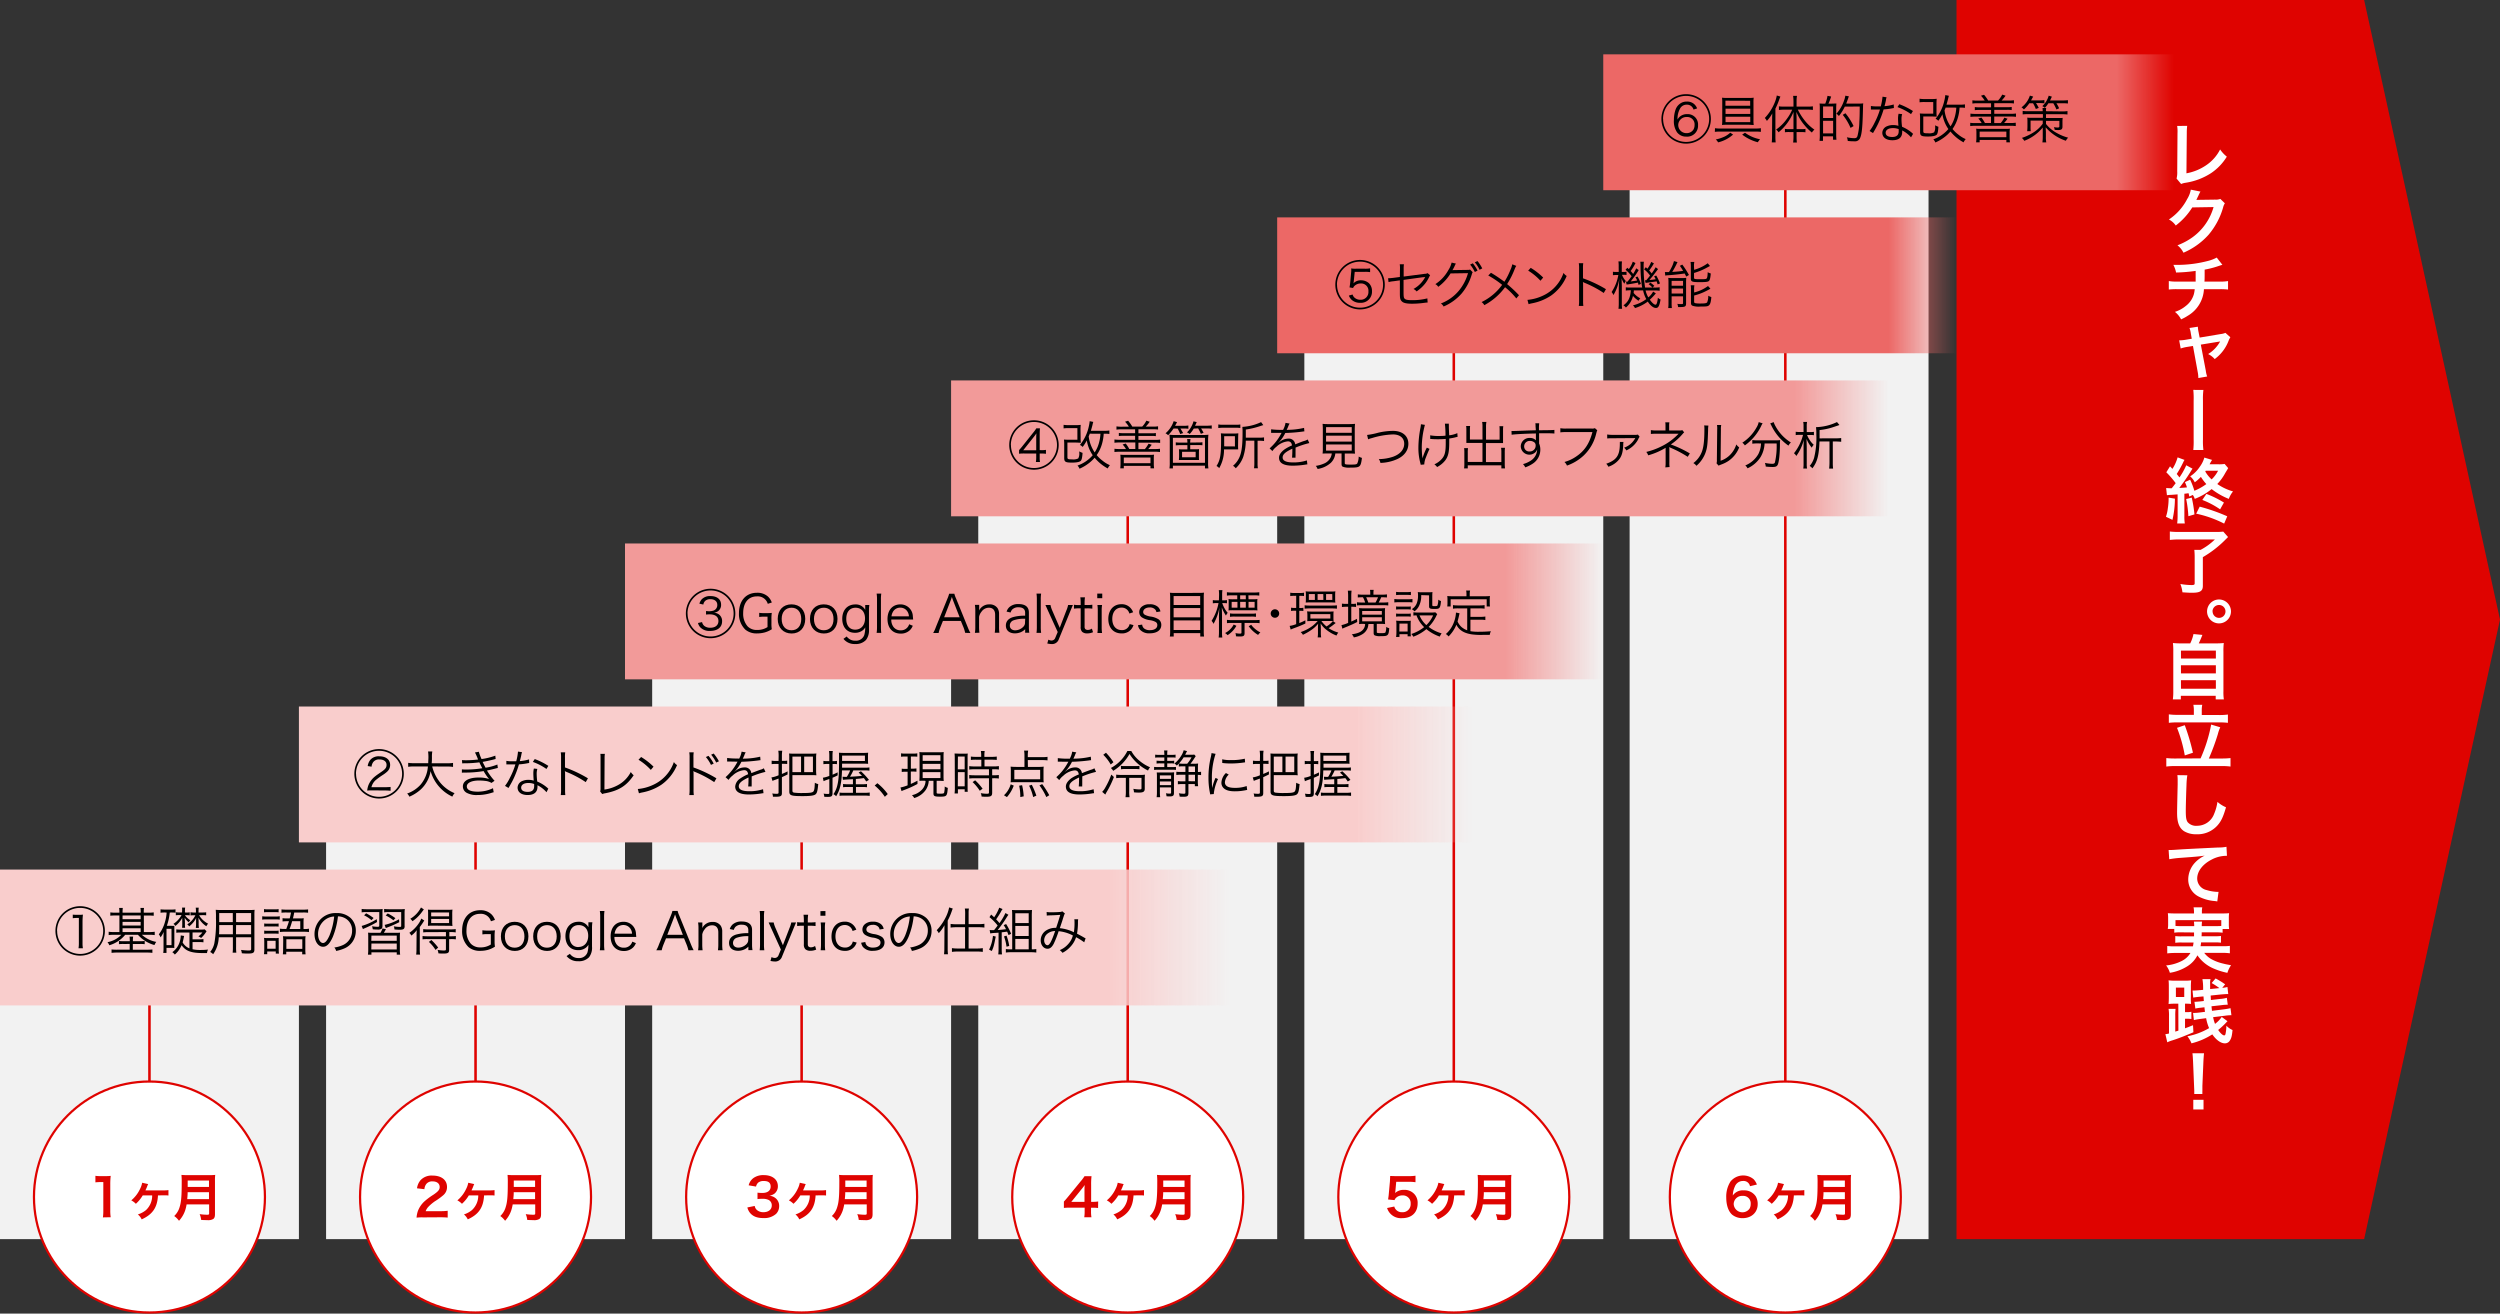 <svg xmlns="http://www.w3.org/2000/svg" xmlns:xlink="http://www.w3.org/1999/xlink" viewBox="0 0 920 483.41"><rect x="0" y="0" width="920" height="483.41" fill="#333333" stroke="none"/><defs><style>.cls-1{fill:#f2f2f2;}.cls-2{fill:none;stroke-width:0.94px;}.cls-10,.cls-2{stroke:#df0300;stroke-miterlimit:10;}.cls-3{fill:url(#名称未設定グラデーション_23);}.cls-4{fill:url(#名称未設定グラデーション_23-2);}.cls-5{fill:url(#名称未設定グラデーション_36);}.cls-6{fill:url(#名称未設定グラデーション_36-2);}.cls-7{fill:#df0300;}.cls-8{fill:url(#名称未設定グラデーション_30);}.cls-9{fill:url(#名称未設定グラデーション_30-2);}.cls-10,.cls-11{fill:#fff;}.cls-10{stroke-width:0.82px;}</style><linearGradient id="名称未設定グラデーション_23" y1="345" x2="453" y2="345" gradientUnits="userSpaceOnUse"><stop offset="0" stop-color="#f9cdcc"/><stop offset="0.9" stop-color="#f9cdcc"/><stop offset="1" stop-color="#f9cdcc" stop-opacity="0"/></linearGradient><linearGradient id="名称未設定グラデーション_23-2" x1="110" y1="285" x2="542" y2="285" xlink:href="#名称未設定グラデーション_23"/><linearGradient id="名称未設定グラデーション_36" x1="230" y1="225" x2="590" y2="225" gradientUnits="userSpaceOnUse"><stop offset="0" stop-color="#f29a99"/><stop offset="0.9" stop-color="#f29a99"/><stop offset="1" stop-color="#f29a99" stop-opacity="0"/></linearGradient><linearGradient id="名称未設定グラデーション_36-2" x1="350" y1="165" x2="695" y2="165" xlink:href="#名称未設定グラデーション_36"/><linearGradient id="名称未設定グラデーション_30" x1="470" y1="105" x2="720" y2="105" gradientUnits="userSpaceOnUse"><stop offset="0" stop-color="#ec6866"/><stop offset="0.9" stop-color="#ec6866"/><stop offset="1" stop-color="#ec6866" stop-opacity="0"/></linearGradient><linearGradient id="名称未設定グラデーション_30-2" x1="590" y1="45" x2="800" y2="45" xlink:href="#名称未設定グラデーション_30"/></defs><title>アセット 4</title><g id="レイヤー_2" data-name="レイヤー 2"><g id="画像"><rect class="cls-1" y="326" width="110" height="130"/><rect class="cls-1" x="120" y="275" width="110" height="181"/><rect class="cls-1" x="240" y="212" width="110" height="244"/><rect class="cls-1" x="360" y="165" width="110" height="291"/><rect class="cls-1" x="480" y="112" width="110" height="344"/><rect class="cls-1" x="599.7" y="58" width="110" height="398"/><line class="cls-2" x1="175" y1="284.5" x2="175" y2="465"/><line class="cls-2" x1="295" y1="278.5" x2="295" y2="465"/><line class="cls-2" x1="415" y1="161.5" x2="415" y2="465"/><line class="cls-2" x1="535" y1="117.5" x2="535" y2="465"/><line class="cls-2" x1="55" y1="345.5" x2="55" y2="465"/><line class="cls-2" x1="657" y1="50.5" x2="657" y2="465"/><rect class="cls-3" y="320" width="453" height="50"/><rect class="cls-4" x="110" y="260" width="432" height="50"/><rect class="cls-5" x="230" y="200" width="360" height="50"/><rect class="cls-6" x="350" y="140" width="345" height="50"/><polygon class="cls-7" points="870 456 720 456 720 0 870 0 920 228 870 456"/><rect class="cls-8" x="470" y="80" width="250" height="50"/><rect class="cls-9" x="590" y="20" width="210" height="50"/><circle class="cls-10" cx="175" cy="440.5" r="42.5"/><circle class="cls-10" cx="295" cy="440.5" r="42.5"/><circle class="cls-10" cx="415" cy="440.5" r="42.5"/><circle class="cls-10" cx="535" cy="440.5" r="42.5"/><circle class="cls-10" cx="657" cy="440.5" r="42.5"/><circle class="cls-10" cx="55" cy="440.5" r="42.5"/></g><g id="テキスト"><path d="M38.6,342.58a9.1,9.1,0,1,1-9.1-9.1A9.11,9.11,0,0,1,38.6,342.58Zm-17.57,0a8.47,8.47,0,1,0,8.47-8.47A8.48,8.48,0,0,0,21,342.58Zm5.75-6a12.37,12.37,0,0,0,1.35.07h1.05a10.67,10.67,0,0,0,1.34-.07,23.65,23.65,0,0,0-.15,2.68v7.88a10.12,10.12,0,0,0,.14,1.82H28.89a10.39,10.39,0,0,0,.13-1.82v-9.33h-.83a9.06,9.06,0,0,0-1.41.1Z"/><path d="M43.94,335.76a9.25,9.25,0,0,0-.11-1.65h1.36a14.86,14.86,0,0,0-.09,1.65v.11h6.69v-.11a8.35,8.35,0,0,0-.12-1.65H53a9.7,9.7,0,0,0-.1,1.65v.11h1.75a13.68,13.68,0,0,0,1.92-.11V337c-.61-.05-1.2-.09-1.92-.09H52.94V343H55a13.12,13.12,0,0,0,1.94-.12v1.24a12.91,12.91,0,0,0-1.9-.12H52.2a10.74,10.74,0,0,0,5.3,2.62,5.4,5.4,0,0,0-.66,1.16A12.5,12.5,0,0,1,50.76,344H46.07a11.77,11.77,0,0,1-5.85,3.86,3.36,3.36,0,0,0-.67-1.14A9.53,9.53,0,0,0,44.66,344H41.89a12.54,12.54,0,0,0-1.9.12v-1.24a12.07,12.07,0,0,0,1.88.12h2.07v-6.1H42.51c-.72,0-1.33,0-1.91.09v-1.23a13.42,13.42,0,0,0,1.91.11h1.43Zm3.82,10.43a9.91,9.91,0,0,0-.1-1.52H49a8.79,8.79,0,0,0-.09,1.52v.17H51.6a12.1,12.1,0,0,0,1.65-.08v1.18a12.29,12.29,0,0,0-1.65-.08H48.88v2.11h5.2a14.33,14.33,0,0,0,2-.09v1.25a16.75,16.75,0,0,0-2-.11H43.12a17.22,17.22,0,0,0-2.07.11V349.4a15.57,15.57,0,0,0,2,.09h4.68v-2.11H45.42a12.68,12.68,0,0,0-1.65.08v-1.18a11.92,11.92,0,0,0,1.65.08h2.34Zm4-7.92V336.9H45.1v1.37Zm0,2.33v-1.35H45.1v1.35Zm0,2.4v-1.41H45.1V343Z"/><path d="M60.79,335.8a11.4,11.4,0,0,0-1.71.09v-1.25a15.82,15.82,0,0,0,1.81.09h1.94a13.31,13.31,0,0,0,1.76-.09v1.23a15.55,15.55,0,0,0-1.71-.07h-.4a21.39,21.39,0,0,1-1.08,4.9H63a8.85,8.85,0,0,0,1.16,0c0,.38,0,.65,0,1.5v5.13a10.85,10.85,0,0,0,0,1.54,9,9,0,0,0-1.16-.06H61.27v1.88h-1.2a10.36,10.36,0,0,0,.11-1.8V345c0-.66,0-1.23.06-2.05a11.69,11.69,0,0,1-1.14,2,4.31,4.31,0,0,0-.66-1.11,12.77,12.77,0,0,0,2.28-4.61,14.93,14.93,0,0,0,.6-3.4Zm.48,12h1.84v-6H61.27Zm8.45-4.63H66.53a9.85,9.85,0,0,0-1.65.09V342a9.85,9.85,0,0,0,1.65.09h7.1a8.55,8.55,0,0,0,1.68-.09l.7.7-.34.53A10.51,10.51,0,0,1,74,345.18a3.87,3.87,0,0,0-1-.59,6.79,6.79,0,0,0,1.48-1.44H70.86v2.52h2.32a9.29,9.29,0,0,0,1.69-.09v1.2a9.5,9.5,0,0,0-1.69-.1H70.86v2.64a11.77,11.77,0,0,0,2.76.27c.81,0,1.5,0,2.94-.15a3.56,3.56,0,0,0-.38,1.29c-.66,0-1.2,0-1.52,0-4.29,0-6.36-.76-7.83-2.91a9.2,9.2,0,0,1-2.5,3.46,3.65,3.65,0,0,0-.92-.88A7.22,7.22,0,0,0,66,347a7.89,7.89,0,0,0,.51-2.76l1.24.19c-.29,1.43-.38,1.83-.54,2.38A5,5,0,0,0,69.72,349Zm-1.21-7.35a6.17,6.17,0,0,0,1.31-.1v1.14a8.83,8.83,0,0,0-1.28-.07h-.49a6.57,6.57,0,0,0,2,1.86,4,4,0,0,0-.61.76,6.23,6.23,0,0,1-1.46-1.69c0,.72.07,1.29.07,1.54v.83a8,8,0,0,0,.08,1.35H67a12.7,12.7,0,0,0,.07-1.37v-.81a4.46,4.46,0,0,1,0-.48l0-.55a4.36,4.36,0,0,1,0-.48,9.56,9.56,0,0,1-2.53,3,2.35,2.35,0,0,0-.72-.76,9.43,9.43,0,0,0,3-3.24H66a8.34,8.34,0,0,0-1.3.07v-1.12a7.26,7.26,0,0,0,1.22.08H67v-.34A8.6,8.6,0,0,0,67,334h1.14a7.83,7.83,0,0,0-.08,1.43v.34Zm4.76,1a8.2,8.2,0,0,0,3.31,3.09,4.65,4.65,0,0,0-.65.95,8.59,8.59,0,0,1-2.9-3.15c0,.36.07,1,.07,1.54v.87a8,8,0,0,0,.1,1.35H72.06a12,12,0,0,0,.09-1.37v-.81c0-.33,0-1.11.06-1.51a8.91,8.91,0,0,1-2.6,3.14,2.45,2.45,0,0,0-.71-.76,8.11,8.11,0,0,0,3-3.34h-.49a9.17,9.17,0,0,0-1.31.07V335.7a6.2,6.2,0,0,0,1.29.1h.72v-.34a8.16,8.16,0,0,0-.09-1.43h1.12a9.28,9.28,0,0,0-.08,1.43v.34h1.43a8.58,8.58,0,0,0,1.38-.08v1.12a9.49,9.49,0,0,0-1.36-.07Z"/><path d="M86.88,348.51a14.76,14.76,0,0,0,.09,2.07H85.61a15.13,15.13,0,0,0,.09-2.07v-3.59H80.5a11.48,11.48,0,0,1-2.06,6.23,4.21,4.21,0,0,0-1.1-.82,7.54,7.54,0,0,0,1.54-3.21,44.28,44.28,0,0,0,.59-9.21,27.52,27.52,0,0,0-.08-3.1,19.7,19.7,0,0,0,2.09.07H91.7a18.06,18.06,0,0,0,2-.07,15.23,15.23,0,0,0-.08,1.86v12.75c0,1.19-.44,1.48-2.28,1.48-.61,0-1.56,0-2.35-.1a4.55,4.55,0,0,0-.29-1.23,25,25,0,0,0,2.72.21c.83,0,1-.1,1-.57v-4.29H86.88Zm-6.21-8.08c0,.53,0,1,0,1.26,0,1.17,0,1.25-.08,2.12H85.7v-3.38Zm5-4.41h-5v3.33h5Zm6.74,3.33V336H86.88v3.33Zm-5.56,4.46h5.56v-3.38H86.88Z"/><path d="M96.51,337.18a7.75,7.75,0,0,0,1.52.1h3.25a8.35,8.35,0,0,0,1.67-.1v1.24a10.09,10.09,0,0,0-1.52-.08H98a10.88,10.88,0,0,0-1.52.08Zm.74,9.54a10.61,10.61,0,0,0-.09-1.58,12.25,12.25,0,0,0,1.52.08h2.51a7.42,7.42,0,0,0,1.38-.06,14.5,14.5,0,0,0,0,1.48v2.7a9.62,9.62,0,0,0,.09,1.58h-1.18v-.78H98.34v1h-1.2a12.53,12.53,0,0,0,.11-1.87Zm-.09-12.18a7.11,7.11,0,0,0,1.44.1h2.49a7.11,7.11,0,0,0,1.44-.1v1.2a9.76,9.76,0,0,0-1.44-.08H98.6a9.76,9.76,0,0,0-1.44.08Zm.07,5.3a8.37,8.37,0,0,0,1.37.08h2.59a7.89,7.89,0,0,0,1.34-.08V341a8.81,8.81,0,0,0-1.34-.07H98.6a8.78,8.78,0,0,0-1.37.07Zm0,2.62a8.21,8.21,0,0,0,1.37.08h2.59a7.75,7.75,0,0,0,1.34-.08v1.18a10.46,10.46,0,0,0-1.36-.07H98.6a10.52,10.52,0,0,0-1.37.07Zm1.11,6.67h3.09v-2.92H98.34Zm7-7.25c.61-1.64.64-1.71,1-2.87h-.73a13.45,13.45,0,0,0-1.63.09v-1.21a11.68,11.68,0,0,0,1.63.09h1a21.88,21.88,0,0,0,.48-2.18h-1.64a13.7,13.7,0,0,0-1.86.09v-1.23a14.25,14.25,0,0,0,1.9.09h6a13.45,13.45,0,0,0,1.89-.09v1.23a13.45,13.45,0,0,0-1.85-.09h-3.25c-.26,1.33-.28,1.4-.49,2.18h2.36a13.65,13.65,0,0,0,1.63-.07,10.42,10.42,0,0,0-.08,1.61v2.36h.17a8.87,8.87,0,0,0,1.83-.12V343a11.84,11.84,0,0,0-1.83-.11h-7a12.05,12.05,0,0,0-1.86.1v-1.24a11.44,11.44,0,0,0,1.86.1Zm-1.12,4.21a12,12,0,0,0-.08-1.57,14.41,14.41,0,0,0,1.67.07h5a12.48,12.48,0,0,0,1.63-.07,11.78,11.78,0,0,0-.08,1.67v3.17a13.85,13.85,0,0,0,.1,1.84h-1.25v-.95h-5.87v.95h-1.26a13.76,13.76,0,0,0,.1-1.86Zm1.16,3.08h5.87v-3.53h-5.87Zm5.12-7.29V339h-3a27.64,27.64,0,0,1-.94,2.87Z"/><path d="M122.48,344.76c-1.1,2.51-2.22,3.65-3.59,3.65-1.8,0-3.15-2-3.15-4.63a7.71,7.71,0,0,1,8.13-7.77,7.35,7.35,0,0,1,5.23,1.88,6.36,6.36,0,0,1,1.84,4.63,6.93,6.93,0,0,1-4.35,6.56,14.6,14.6,0,0,1-2.89.87,3,3,0,0,0-.66-1.27,11.39,11.39,0,0,0,3.17-.9,5.73,5.73,0,0,0,3.36-5.32,5,5,0,0,0-3-4.76,5.37,5.37,0,0,0-2.2-.48A28.41,28.41,0,0,1,122.48,344.76Zm-2.33-6.63a6.58,6.58,0,0,0-3.1,5.66c0,1.83.8,3.23,1.83,3.23.79,0,1.55-.89,2.37-2.75a26.23,26.23,0,0,0,1.73-7A6.06,6.06,0,0,0,120.15,338.13Z"/><path d="M134.89,335.64a9.07,9.07,0,0,0-1.8.12v-1.27a14,14,0,0,0,1.94.11H139a12.15,12.15,0,0,0,1.82-.08,14.74,14.74,0,0,0-.07,1.85v4.23c0,.73-.12,1-.44,1.24a2.55,2.55,0,0,1-1.41.24,13.18,13.18,0,0,1-1.73-.11,5.36,5.36,0,0,0-.26-1.12,11.6,11.6,0,0,0,2,.21c.57,0,.66-.08.66-.55v-4.87Zm3.86,3.67a37.12,37.12,0,0,1-4.52,2.28c-.27.12-.42.19-.67.32l-.47-1.16a21.48,21.48,0,0,0,5.55-2.5Zm-2.05-.68a11,11,0,0,0-2.72-1.79l.76-.74a17.71,17.71,0,0,1,2.74,1.73Zm8.43,4.65c1,0,1.5,0,2.09-.07a18.09,18.09,0,0,0-.07,2.1v4a11.73,11.73,0,0,0,.11,2H146v-.86h-9.31v.86h-1.29a13.23,13.23,0,0,0,.11-2v-4c0-1.1,0-1.46-.07-2.1.64.05,1.14.07,2.07.07H140a7.23,7.23,0,0,0,.76-1.61l1.26.26c-.35.67-.46.86-.76,1.35Zm-8.49,2.93H146v-1.9h-9.31Zm0,3.19H146v-2.17h-9.31Zm6.54-13.76a9.24,9.24,0,0,0-1.81.12v-1.27a14.21,14.21,0,0,0,1.94.11h3.85a11.9,11.9,0,0,0,1.81-.08,14.43,14.43,0,0,0-.08,1.85v4.29a1.82,1.82,0,0,1-.11.91c-.23.42-.65.57-1.63.57-.5,0-1.07,0-2-.11a3.46,3.46,0,0,0-.23-1.14,13.53,13.53,0,0,0,2,.21c.71,0,.72,0,.72-.55v-4.91Zm3.74,3.73a39.12,39.12,0,0,1-4.14,1.84c-.38.15-.54.21-.8.34l-.44-1.19a19.2,19.2,0,0,0,5.3-2.07Zm-2.15-.7a15.28,15.28,0,0,0-2.83-1.79l.74-.74a18.16,18.16,0,0,1,2.83,1.75Z"/><path d="M153.3,344.5c0-.76,0-1.35.06-2.21a8.46,8.46,0,0,1-2,2,3.55,3.55,0,0,0-.72-1,12.88,12.88,0,0,0,3.55-3.62,7.49,7.49,0,0,0,.84-1.64l1.1.71a28.76,28.76,0,0,1-1.65,2.43v8a13.34,13.34,0,0,0,.11,2.12h-1.44a14.2,14.2,0,0,0,.11-2.09Zm2.68-9.84c-1,1.36-1,1.36-1.44,1.88a13.43,13.43,0,0,1-2.76,2.47,3.48,3.48,0,0,0-.79-.9,10.26,10.26,0,0,0,3.93-4.16Zm1.5,8.37a11.26,11.26,0,0,0-1.74.1v-1.22a10,10,0,0,0,1.76.1h8.44a9.89,9.89,0,0,0,1.76-.12v1.24A11.42,11.42,0,0,0,166,343h-.65v1.56H166a11.67,11.67,0,0,0,1.75-.11v1.23a12.78,12.78,0,0,0-1.75-.09h-.72v3.95c0,1.08-.42,1.37-2.05,1.37-.59,0-1.18,0-1.9-.08a3.82,3.82,0,0,0-.31-1.27,15.48,15.48,0,0,0,2.23.23c.72,0,.85-.08.85-.46v-3.74h-6.86a13,13,0,0,0-1.74.09v-1.23a11.53,11.53,0,0,0,1.74.11h6.86V343Zm1.79-2.39a13.39,13.39,0,0,0-1.79.08c0-.48.06-.84.06-1.79v-2.47a17.31,17.31,0,0,0-.06-1.73,14.23,14.23,0,0,0,1.85.08h5.35a13.5,13.5,0,0,0,1.83-.08,13.24,13.24,0,0,0-.08,1.77V339a13.15,13.15,0,0,0,.08,1.77,14,14,0,0,0-1.77-.08Zm1,8.93a13.19,13.19,0,0,0-2.44-2.95l.92-.7a20.89,20.89,0,0,1,2.5,2.79Zm-1.6-12.37h6.59v-1.42h-6.59Zm0,2.49h6.59v-1.52h-6.59Z"/><path d="M179.52,343.76a10.67,10.67,0,0,0-2,.11v-1.54a11.05,11.05,0,0,0,2.07.12h.55a18.55,18.55,0,0,0,2-.08,13.5,13.5,0,0,0-.13,2.15v1.74a12.58,12.58,0,0,0,.13,2.11,9.88,9.88,0,0,1-2.58,1.18,10.9,10.9,0,0,1-2.83.36,6.34,6.34,0,0,1-4.33-1.4,8,8,0,0,1-2.34-6.06c0-4.58,2.58-7.49,6.63-7.49a5.76,5.76,0,0,1,4.06,1.41,5.42,5.42,0,0,1,1.39,2.16l-1.48.5a3.82,3.82,0,0,0-4-2.74c-3.13,0-5,2.34-5,6.16a7,7,0,0,0,1.59,4.82,4.64,4.64,0,0,0,3.54,1.37,6.76,6.76,0,0,0,3.83-1.06v-3.82Z"/><path d="M184.33,344.59c0-3.28,2-5.37,5.07-5.37s5.06,2.09,5.06,5.35-2,5.38-5,5.38S184.33,347.88,184.33,344.59Zm1.46,0c0,2.59,1.39,4.16,3.61,4.16s3.59-1.57,3.59-4.14-1.36-4.16-3.55-4.16S185.79,342,185.79,344.55Z"/><path d="M196.21,344.59c0-3.28,2-5.37,5.07-5.37s5.05,2.09,5.05,5.35-2,5.38-5,5.38S196.21,347.88,196.21,344.59Zm1.46,0c0,2.59,1.39,4.16,3.61,4.16s3.59-1.57,3.59-4.14-1.37-4.16-3.55-4.16S197.67,342,197.67,344.55Z"/><path d="M209.73,351a2.75,2.75,0,0,0,.61.67,3.66,3.66,0,0,0,2.55.89,3.19,3.19,0,0,0,3.3-2.09,10.26,10.26,0,0,0,.34-2.81,3.36,3.36,0,0,1-.81,1,4.4,4.4,0,0,1-2.95,1c-2.87,0-4.69-2-4.69-5.17s1.86-5.28,4.81-5.28a3.91,3.91,0,0,1,3.64,2c0-.32,0-.48,0-.72v-1.09H218a13.84,13.84,0,0,0-.14,2.13v6.8a5.74,5.74,0,0,1-1.1,3.95,5.12,5.12,0,0,1-3.95,1.45,5.22,5.22,0,0,1-4.31-1.9Zm3.12-2.51c2.17,0,3.61-1.65,3.61-4.12s-1.37-3.93-3.5-3.93-3.4,1.56-3.4,4.08S210.82,348.52,212.85,348.52Z"/><path d="M222.44,335.26a14.56,14.56,0,0,0-.13,2.15v10.17a15.78,15.78,0,0,0,.13,2.12h-1.7a15,15,0,0,0,.13-2.12V337.39a14.45,14.45,0,0,0-.13-2.13Z"/><path d="M226.11,344.8a4.34,4.34,0,0,0,.76,2.66,3.17,3.17,0,0,0,2.68,1.29,3.1,3.1,0,0,0,3.13-2.22l1.33.53a4.51,4.51,0,0,1-1,1.58,4.75,4.75,0,0,1-3.44,1.33c-3,0-4.86-2.09-4.86-5.38s1.86-5.37,4.71-5.37a4.49,4.49,0,0,1,4.6,4.12c0,.21.09,1,.13,1.46Zm6.48-1.2a3.44,3.44,0,0,0-1-2.33,3.09,3.09,0,0,0-2.24-.86,3,3,0,0,0-2.7,1.66,4,4,0,0,0-.47,1.53Z"/><path d="M253.32,349.7a13.35,13.35,0,0,0-.59-1.94l-1-2.45h-6.63l-1,2.45a12.07,12.07,0,0,0-.59,1.94h-2a11.78,11.78,0,0,0,1-2.18L246.84,337a11.31,11.31,0,0,0,.61-1.77h1.92A9.66,9.66,0,0,0,250,337l4.26,10.49a18.67,18.67,0,0,0,1,2.18Zm-4.49-12c-.05-.15-.05-.17-.41-1.21q-.15.42-.21.63c-.12.3-.17.51-.21.58L245.57,344h5.72Z"/><path d="M256.89,349.7a11.51,11.51,0,0,0,.15-2.14v-5.95a12.23,12.23,0,0,0-.15-2.15h1.58v1.29a4.88,4.88,0,0,1-.06.82,4.12,4.12,0,0,1,3.84-2.3,3.44,3.44,0,0,1,3,1.43,3.87,3.87,0,0,1,.53,2.18v4.7a13.42,13.42,0,0,0,.13,2.12h-1.71a14.52,14.52,0,0,0,.14-2.14v-4.43c0-1.71-.82-2.62-2.32-2.62a3.31,3.31,0,0,0-2.72,1.5,4.05,4.05,0,0,0-.87,1.88v3.67a16.08,16.08,0,0,0,.13,2.14Z"/><path d="M275.4,348.35a4.84,4.84,0,0,1-1.75,1.16,5.56,5.56,0,0,1-2,.38c-2.09,0-3.36-1.08-3.36-2.89,0-1.51.95-2.62,2.72-3.11a15.38,15.38,0,0,1,4.37-.49v-1.11c0-1.29-.82-2-2.4-2a3.11,3.11,0,0,0-2.35.81,2.7,2.7,0,0,0-.59,1.11l-1.48-.33a3.81,3.81,0,0,1,1.06-1.69,4.79,4.79,0,0,1,3.34-1.08c2.51,0,3.8,1.06,3.8,3.11v5.34a11.52,11.52,0,0,0,.16,2.09H275.4Zm0-3.83a11.59,11.59,0,0,0-4.2.55,2,2,0,0,0-1.45,1.95c0,1.05.78,1.71,2,1.71a4.29,4.29,0,0,0,3-1.35,2.08,2.08,0,0,0,.59-1.63Z"/><path d="M281.27,335.26a13.31,13.31,0,0,0-.13,2.15v10.17a14.29,14.29,0,0,0,.13,2.12h-1.71a15,15,0,0,0,.13-2.12V337.39a14.45,14.45,0,0,0-.13-2.13Z"/><path d="M283.85,341.69c-.85-1.89-.85-1.89-1-2.23h1.86a9.88,9.88,0,0,0,.65,2l2.75,6.38,2.45-6.38a9.16,9.16,0,0,0,.63-2h1.76c-.11.29-.43,1-.93,2.23l-4.25,10.37a2.6,2.6,0,0,1-2.68,1.77,7.45,7.45,0,0,1-1.56-.21l.4-1.41a2.45,2.45,0,0,0,1.16.32,1.48,1.48,0,0,0,1.41-1l.87-2.09Z"/><path d="M297.4,336.63a13.17,13.17,0,0,0-.13,2.11v.72h.91a12.39,12.39,0,0,0,1.94-.11v1.44a12.09,12.09,0,0,0-1.94-.11h-.91v6.61c0,.55.07.84.24,1a1.28,1.28,0,0,0,.93.32,2.59,2.59,0,0,0,1.5-.49l.42,1.33a5.15,5.15,0,0,1-2.14.43,2.62,2.62,0,0,1-1.87-.59,2.41,2.41,0,0,1-.53-1.82v-6.8h-.76a13.9,13.9,0,0,0-1.71.11v-1.44a9,9,0,0,0,1.71.11h.76v-.72a15.22,15.22,0,0,0-.13-2.11Z"/><path d="M303.76,335.26V337h-1.84v-1.7Zm-.07,4.2a13.15,13.15,0,0,0-.13,2.15v5.95a14.22,14.22,0,0,0,.13,2.14H302a17.3,17.3,0,0,0,.13-2.14v-5.95a14.75,14.75,0,0,0-.13-2.15Z"/><path d="M313.74,342.6a2.87,2.87,0,0,0-2.87-2.19c-2.09,0-3.42,1.64-3.42,4.18s1.37,4.11,3.5,4.11a2.82,2.82,0,0,0,2.47-1.22,3.17,3.17,0,0,0,.41-1l1.43.38a5.17,5.17,0,0,1-.78,1.46,4.37,4.37,0,0,1-3.59,1.6c-3,0-4.9-2.07-4.9-5.32s1.9-5.43,4.8-5.43a4.29,4.29,0,0,1,3.67,1.75,4.69,4.69,0,0,1,.66,1.21Z"/><path d="M318.45,346.66a2.11,2.11,0,0,0,.67,1.39,3.18,3.18,0,0,0,2.2.66c1.65,0,2.7-.7,2.7-1.82a1.29,1.29,0,0,0-.59-1.18,6.19,6.19,0,0,0-2.24-.68,7.21,7.21,0,0,1-2.82-1,2.33,2.33,0,0,1-1-2,2.53,2.53,0,0,1,.82-1.85,4.17,4.17,0,0,1,3-1,4.35,4.35,0,0,1,3,.91,3,3,0,0,1,1,1.73l-1.5.24a1.71,1.71,0,0,0-.48-1,2.56,2.56,0,0,0-2-.72c-1.39,0-2.38.7-2.38,1.7a1.17,1.17,0,0,0,.65,1.05,7.07,7.07,0,0,0,2.11.65,7,7,0,0,1,3,1.08,2.5,2.5,0,0,1,.91,2c0,1.9-1.62,3.08-4.22,3.08a4.45,4.45,0,0,1-3.76-1.48,3.82,3.82,0,0,1-.61-1.5Z"/><path d="M334.35,344.76c-1.1,2.51-2.22,3.65-3.59,3.65-1.8,0-3.15-2-3.15-4.63a7.7,7.7,0,0,1,8.13-7.77,7.31,7.31,0,0,1,5.22,1.88,6.33,6.33,0,0,1,1.85,4.63,6.93,6.93,0,0,1-4.35,6.56,14.6,14.6,0,0,1-2.89.87,3,3,0,0,0-.67-1.27,11.47,11.47,0,0,0,3.18-.9,5.73,5.73,0,0,0,3.36-5.32,5,5,0,0,0-3-4.76,5.42,5.42,0,0,0-2.21-.48A28,28,0,0,1,334.35,344.76ZM332,338.13a6.58,6.58,0,0,0-3.1,5.66c0,1.83.8,3.23,1.82,3.23.8,0,1.56-.89,2.38-2.75a26.23,26.23,0,0,0,1.73-7A6.06,6.06,0,0,0,332,338.13Z"/><path d="M347.56,342.79c0-.82,0-1.18,0-2.32a14.22,14.22,0,0,1-2.09,2.93c-.16-.27-.23-.4-.34-.57a2.8,2.8,0,0,1-.29-.35s-.08-.09-.13-.17a18.71,18.71,0,0,0,3.23-4.58,14.18,14.18,0,0,0,1.35-3.81l1.33.43c-.14.35-.23.53-.38,1a23.38,23.38,0,0,1-1.49,3.44v10.16a18.93,18.93,0,0,0,.1,2.23h-1.45a18.12,18.12,0,0,0,.12-2.28Zm7.62-6.73a11.18,11.18,0,0,0-.12-1.73h1.5a9.89,9.89,0,0,0-.11,1.75v4h3.76a13.86,13.86,0,0,0,2.05-.13v1.4a15.46,15.46,0,0,0-2.05-.13h-3.76v7.83h3.17a12.7,12.7,0,0,0,2.05-.14v1.39a13.26,13.26,0,0,0-2.05-.13h-7.26a13.18,13.18,0,0,0-2.05.13v-1.39a12.65,12.65,0,0,0,2,.14h2.83v-7.83h-3.27a15.24,15.24,0,0,0-2.05.13V340a14.05,14.05,0,0,0,2.07.13h3.25Z"/><path d="M366.43,344.65c-.67,3.44-.78,3.87-1.45,5.32l-1-.51a14.52,14.52,0,0,0,1.42-5.06Zm-2.23-2.41a6.52,6.52,0,0,0,.86.05l.76,0c.59-.72.76-.93,1.31-1.7a19.31,19.31,0,0,0-3-3.08l.61-.95a14.21,14.21,0,0,1,1.1,1,15.34,15.34,0,0,0,1.88-3.54l1.23.51a7.06,7.06,0,0,0-.68,1.14c-.59,1-1.1,1.81-1.69,2.65.63.66.72.77,1.23,1.38A20.71,20.71,0,0,0,370,336l1.1.64c-.15.19-.27.37-.51.73a44.38,44.38,0,0,1-3.44,4.88c1.16-.08,1.6-.12,3.06-.31a9.58,9.58,0,0,0-.86-1.5l.9-.39a20.4,20.4,0,0,1,1.84,3.59l-.95.47c-.25-.64-.32-.84-.51-1.27-.9.13-1.54.21-2,.24v6.2a14.69,14.69,0,0,0,.11,1.95h-1.38a15.6,15.6,0,0,0,.11-1.95v-6.06l-1.14.09a13.45,13.45,0,0,0-1.92.19Zm6.2,2.07a19.23,19.23,0,0,1,1,3.8l-1,.28a17.14,17.14,0,0,0-.93-3.78Zm9.46,5.05a9.3,9.3,0,0,0,1.5-.11v1.29a12.19,12.19,0,0,0-1.83-.12h-7.6a11.59,11.59,0,0,0-1.78.12v-1.29a10,10,0,0,0,1.59.11h.75V336.88a19.37,19.37,0,0,0-.08-2c.55,0,1,.06,1.9.06h3.38a17.92,17.92,0,0,0,2.07-.08c0,.63-.06,1.05-.06,2.17v12.29Zm-6.23-9.67h4.93v-3.61h-4.93Zm0,4.77h4.93v-3.71h-4.93Zm0,4.9h4.93v-3.84h-4.93Z"/><path d="M385.16,335.61a9.47,9.47,0,0,0,1.84.11c1.05,0,2.57-.06,3.19-.13a1.45,1.45,0,0,0,.71-.23l1,.8c-.24.34-.28.45-1,2.75-.42,1.29-.55,1.66-.89,2.66a14.88,14.88,0,0,1,5.18,1.5,21.51,21.51,0,0,0,.23-3.85,4.36,4.36,0,0,0-.08-.93h1.43a7,7,0,0,0-.08,1.18,24.93,24.93,0,0,1-.34,4.12c1,.54,1.67.88,2.6,1.43a4.55,4.55,0,0,0,.55.28l-.51,1.47a21,21,0,0,0-3-1.88,9,9,0,0,1-2,3.43,10.2,10.2,0,0,1-3,2.32,4.84,4.84,0,0,0-1-1,8.34,8.34,0,0,0,3.08-2.19,7.38,7.38,0,0,0,1.75-3.19,14.11,14.11,0,0,0-5.24-1.58,36.39,36.39,0,0,1-1.79,4.58c-.68,1.31-1.39,1.88-2.3,1.88-1.42,0-2.51-1.35-2.51-3.11a4.29,4.29,0,0,1,2.26-3.77,6.3,6.3,0,0,1,3.42-.81c.63-1.86.86-2.59,1.52-4.79-1.5.11-1.78.13-3.59.19a12,12,0,0,0-1.38.09Zm0,8.24a3.17,3.17,0,0,0-.91,2.19c0,1,.55,1.8,1.23,1.8s1.43-1.18,2.81-5.22A4.58,4.58,0,0,0,385.16,343.85Z"/><path d="M148.6,284.76a9.1,9.1,0,1,1-9.1-9.1A9.11,9.11,0,0,1,148.6,284.76Zm-17.57,0a8.47,8.47,0,1,0,8.47-8.47A8.48,8.48,0,0,0,131,284.76Zm5.9,6.1a14,14,0,0,0-1.8.08,7.41,7.41,0,0,1,.49-2.09,7.9,7.9,0,0,1,2.49-3.2c.38-.32.74-.57,2.38-1.7,1.35-.92,1.76-1.52,1.76-2.47,0-1.26-1-2-2.64-2a2.6,2.6,0,0,0-2.32,1.05,3.33,3.33,0,0,0-.55,1.61l-1.42-.23a4.6,4.6,0,0,1,1-2.33,4.1,4.1,0,0,1,3.25-1.26c2.49,0,4,1.24,4,3.19a3.25,3.25,0,0,1-1.06,2.42,10.81,10.81,0,0,1-1.64,1.25,28.87,28.87,0,0,0-2.54,1.84,5,5,0,0,0-1.64,2.66h5.11a16.74,16.74,0,0,0,1.94-.09V291c-.72-.06-1.31-.1-2-.1Z"/><path d="M159.05,282.06a15.09,15.09,0,0,0,3.1,6.12,13.36,13.36,0,0,0,5.14,3.71,5,5,0,0,0-.83,1.27,14.9,14.9,0,0,1-8-9.39,11.83,11.83,0,0,1-3.7,6.82,14.89,14.89,0,0,1-4.11,2.59,3.82,3.82,0,0,0-.82-1.16,11.89,11.89,0,0,0,5-3.33,11.65,11.65,0,0,0,2.64-6.63h-5.17a11.08,11.08,0,0,0-2.09.14v-1.48a12.26,12.26,0,0,0,2.13.13h5.25c0-.91.07-1.5.07-2.24a15.16,15.16,0,0,0-.13-2.07h1.56a10.56,10.56,0,0,0-.14,2c0,1,0,1.52-.09,2.34h5.75a12.31,12.31,0,0,0,2.11-.13v1.48a11.72,11.72,0,0,0-2.09-.14Z"/><path d="M170,279.71a14.12,14.12,0,0,0,1.43.06,37.62,37.62,0,0,0,4.5-.27,24.56,24.56,0,0,0-1.14-2.6l1.42-.25a17.47,17.47,0,0,0,1,2.68,24.34,24.34,0,0,0,5.07-1.25l.12,1.23c-1.69.46-3.73.89-4.79,1.06.29.63.8,1.64,1.08,2.15a19.09,19.09,0,0,0,4.35-1.18l.16,1.28c-.33.07-.4.07-1,.24-1.33.34-2.28.55-3,.69a22.55,22.55,0,0,0,2.79,3.78l-1.12.79a5.24,5.24,0,0,0-2.09-.72,20.17,20.17,0,0,0-2.49-.17c-2.74,0-4.5.86-4.5,2.17s1.44,1.93,4,1.93a12.73,12.73,0,0,0,5.63-1.27l.26,1.48c-.26.06-.26.06-1.14.33a16.65,16.65,0,0,1-4.86.7,7.66,7.66,0,0,1-3.91-.8,2.66,2.66,0,0,1-1.43-2.35c0-2.06,2.19-3.29,5.8-3.29a11.36,11.36,0,0,1,3.83.55,18.76,18.76,0,0,1-2-2.92,40.42,40.42,0,0,1-6.67.55c-.91,0-1,0-1.33.07l0-1.25a13.93,13.93,0,0,0,1.52.06,37.25,37.25,0,0,0,6-.48c-.49-.93-.61-1.14-1.08-2.17a40.62,40.62,0,0,1-5.13.35c-.8,0-.84,0-1.18.05Z"/><path d="M192.11,276.8a6.13,6.13,0,0,0-.3,1.22c-.14.64-.25,1.1-.52,2.07a15.8,15.8,0,0,0,3.4-.63l.06,1.31-.66.12a23.81,23.81,0,0,1-3.12.4,35.19,35.19,0,0,1-2.11,5.54c-.45.91-.63,1.24-1.35,2.49-.17.27-.28.5-.38.65l-1.29-.76a16.51,16.51,0,0,0,1.82-3,27.47,27.47,0,0,0,2-4.9l-1.41,0-1.25,0c-.21,0-.36,0-.42,0h-.24V280a11.64,11.64,0,0,0,2.27.15l1.36,0a19.09,19.09,0,0,0,.65-3.57Zm9,14.74a10.79,10.79,0,0,0-3.32-2.58,3.74,3.74,0,0,1,0,.61c0,1.95-1.29,3-3.61,3s-3.71-1.07-3.71-2.76a2.71,2.71,0,0,1,1.77-2.41,5.63,5.63,0,0,1,2.24-.42,6.27,6.27,0,0,1,1.92.29c-.09-1.24-.13-2.13-.13-2.6a7.86,7.86,0,0,1,.19-1.85l1.29.14a5.8,5.8,0,0,0-.25,1.76,23.35,23.35,0,0,0,.21,2.89,13.46,13.46,0,0,1,3.72,2.3,1.49,1.49,0,0,0,.35.3Zm-6.68-3.4c-1.62,0-2.64.67-2.64,1.71s.91,1.56,2.41,1.56,2.37-.64,2.37-2.07c0-.23,0-.82,0-.82A5.75,5.75,0,0,0,194.45,288.14Zm6.66-5.16a20.23,20.23,0,0,0-5-2.59l.7-1.06a25.74,25.74,0,0,1,5,2.51Z"/><path d="M206.36,292.59a11.9,11.9,0,0,0,.11-2V278.8a10.93,10.93,0,0,0-.11-1.94H208a12.74,12.74,0,0,0-.09,2v3.56a46.72,46.72,0,0,1,8.45,4l-.81,1.4a39,39,0,0,0-7.09-3.76,2.14,2.14,0,0,1-.59-.32l0,0a6.26,6.26,0,0,1,.08,1.12v5.72a13.88,13.88,0,0,0,.09,2Z"/><path d="M222.59,277.41a11.1,11.1,0,0,0-.1,1.69l-.06,11.46a14.33,14.33,0,0,0,5.44-1.9,11.51,11.51,0,0,0,4.27-4.56,4.91,4.91,0,0,0,1.05,1.19c-2.61,3.88-5.4,5.65-10.47,6.63a5.27,5.27,0,0,0-1.1.29l-.76-.95A3.8,3.8,0,0,0,221,290l0-10.88v-.7a9.43,9.43,0,0,0-.06-1Z"/><path d="M234.71,290.35a16.6,16.6,0,0,0,5.53-1.47,14.35,14.35,0,0,0,7.75-8.45,3.84,3.84,0,0,0,1.16,1.12,16.65,16.65,0,0,1-5.8,7.26,19.06,19.06,0,0,1-7.08,2.83,9,9,0,0,0-1.14.3Zm1.22-11.78a24.37,24.37,0,0,1,4.57,3.57l-1,1.18a21.08,21.08,0,0,0-4.53-3.73Z"/><path d="M253.65,292.59a11.63,11.63,0,0,0,.12-2V278.8a10.68,10.68,0,0,0-.12-1.94h1.64a11.25,11.25,0,0,0-.1,2v3.56a46.41,46.41,0,0,1,8.45,4l-.81,1.4a39,39,0,0,0-7.09-3.76,2.14,2.14,0,0,1-.59-.32l0,0a6.26,6.26,0,0,1,.08,1.12v5.72a12.24,12.24,0,0,0,.1,2Zm7.07-14.44a14.6,14.6,0,0,1,1.92,2.85l-1,.48a13.4,13.4,0,0,0-1.88-2.89Zm1.92-.85a16.24,16.24,0,0,1,1.92,2.85l-1,.47a14.52,14.52,0,0,0-1.86-2.89Z"/><path d="M272,279.21a7.94,7.94,0,0,0,.91-2.6l1.52.27a3.77,3.77,0,0,0-.49,1c-.25.61-.5,1.12-.59,1.3l.4,0a27.3,27.3,0,0,0,6-.72l.11,1.29a5.76,5.76,0,0,0-.76.09,61.14,61.14,0,0,1-6.26.5,14,14,0,0,1-1.71,2.69c-.19.23-.57.67-.65.73l-.25.19h0v0l0,.06c.69-.53.69-.53.88-.66a5,5,0,0,1,2.86-.94,2.31,2.31,0,0,1,2.51,2.11c1.39-.55,2.47-.95,3.31-1.25a4,4,0,0,0,1.29-.55l.61,1.33a31.25,31.25,0,0,0-5.07,1.67c0,.49,0,.68,0,1.16,0,.25,0,.66,0,1s0,.69,0,.86a5.16,5.16,0,0,0,0,.68l-1.29,0a26,26,0,0,0,.12-2.73,4.63,4.63,0,0,0,0-.57c-2.59,1.21-3.58,2.1-3.58,3.24s1.18,1.81,3.86,1.81a15.81,15.81,0,0,0,5.07-.74l.17,1.46a7.29,7.29,0,0,0-.76.1,30.27,30.27,0,0,1-4.61.38c-3.4,0-5.05-1-5.05-2.93a3.93,3.93,0,0,1,1.93-3,14.62,14.62,0,0,1,2.83-1.52c-.15-1.05-.6-1.5-1.5-1.5a7.14,7.14,0,0,0-4.23,2,6.59,6.59,0,0,0-1.47,1.58L267,286a18.86,18.86,0,0,0,4.26-5.43l.17-.28a2.1,2.1,0,0,1-.36,0l-2.8-.05H268l-.42,0,0-1.31a27.38,27.38,0,0,0,4.07.2Z"/><path d="M286.54,278.19a12,12,0,0,0-.13-1.92h1.46a11.72,11.72,0,0,0-.13,1.9V280h.68a6.06,6.06,0,0,0,1.27-.09v1.25a9.5,9.5,0,0,0-1.27-.07h-.68v3.72a20.06,20.06,0,0,0,2.09-.95V285c-.86.42-1.12.55-2.09,1v5.87c0,1.08-.44,1.33-2.3,1.33l-1,0a3.44,3.44,0,0,0-.25-1.2,12.73,12.73,0,0,0,1.5.12c.69,0,.82-.08.82-.52v-5.09c-.53.21-.8.31-1.18.44s-.79.3-1.06.42l-.38-1.28a10.44,10.44,0,0,0,2.62-.79v-4.18h-1.12a11.9,11.9,0,0,0-1.42.09v-1.29a8.25,8.25,0,0,0,1.44.11h1.1Zm3.9.82a13,13,0,0,0-.06-1.73,17.3,17.3,0,0,0,1.77.07h6.51a16.42,16.42,0,0,0,1.77-.07,10.55,10.55,0,0,0-.1,1.71v4.54a15.2,15.2,0,0,0,.1,1.78,16.79,16.79,0,0,0-1.77-.07h-7.05v5.64c0,.51.12.68.57.8a21.29,21.29,0,0,0,3.33.15c2.49,0,3.42-.13,3.8-.55s.47-1.31.55-3.23a4,4,0,0,0,1.25.49c-.23,2.51-.45,3.33-1,3.78s-1.9.65-4.7.65c-4.31,0-4.95-.23-4.95-1.75Zm1.17-.57v5.71h3.18v-5.71Zm4.33,5.71h3.22v-5.71h-3.22Z"/><path d="M304.36,281.13a8.93,8.93,0,0,0-1.35.1V280a6.79,6.79,0,0,0,1.37.1h.8v-1.79a11.38,11.38,0,0,0-.11-1.93h1.4a13.09,13.09,0,0,0-.11,1.92v1.8h.49A5.78,5.78,0,0,0,308,280v1.22a6,6,0,0,0-1.12-.08h-.49v3.94c.68-.29,1-.42,1.86-.86l0,1.12c-.8.4-1,.5-1.88.86v5.71c0,1.05-.38,1.35-1.67,1.35-.38,0-.84,0-1.37-.05a3.23,3.23,0,0,0-.25-1.16,11.28,11.28,0,0,0,1.62.13c.38,0,.49-.09.49-.42v-5.09l-1.2.42c-.34.13-.62.25-.91.38l-.26-1.27a10.23,10.23,0,0,0,2.37-.67v-4.39Zm9.65,2.38a15.35,15.35,0,0,1-1.21,2.32c1.59-.06,3.34-.19,4.41-.33-.4-.42-.63-.62-1.24-1.19l.86-.48a24.15,24.15,0,0,1,2.94,3.17l-1,.59c-.4-.62-.55-.83-.87-1.25-1.28.17-1.64.21-2.95.32v1.94h2.43a9.25,9.25,0,0,0,1.68-.1v1.2a12.34,12.34,0,0,0-1.68-.09H315v2.14h3.27a11.79,11.79,0,0,0,1.79-.11v1.25a15.78,15.78,0,0,0-1.83-.11h-7.5c-.7,0-1.24,0-1.77.09v-1.21a8.91,8.91,0,0,0,1.54.09h3.38v-2.14h-2.07a11.19,11.19,0,0,0-1.56.09v-1.2a8.34,8.34,0,0,0,1.56.1h2.07v-1.86l-2,.11c-.92.06-1.09.06-1.69.13l-.12-1.15a10.82,10.82,0,0,0,1.37.05h.19a11.57,11.57,0,0,0,1.22-2.37h-3c-.12,4.65-.69,7.14-2.15,9.52a3.06,3.06,0,0,0-1-.76,9.86,9.86,0,0,0,1.48-3.46c.46-1.9.59-4.12.59-9.37,0-1.36,0-2-.05-2.45a17.7,17.7,0,0,0,1.95.08h7a15.16,15.16,0,0,0,1.81-.08,13.25,13.25,0,0,0-.06,1.35v1.39a13,13,0,0,0,.06,1.35c-.46,0-1-.06-1.6-.06h-8l0,1.48h8.42a9.7,9.7,0,0,0,1.65-.09v1.19a10.92,10.92,0,0,0-1.59-.09Zm4.28-3.46v-2h-8.4v.77c0,.52,0,.88,0,1.2Z"/><path d="M322.87,288.22a19.13,19.13,0,0,1,3.82,4l-1.07,1a18.87,18.87,0,0,0-3.74-4.14Z"/><path d="M333.19,278.4a9.93,9.93,0,0,0-1.6.09v-1.27a8.08,8.08,0,0,0,1.63.11H336a7.5,7.5,0,0,0,1.57-.11v1.25a13.16,13.16,0,0,0-1.52-.07h-.85v4.46H336a6.66,6.66,0,0,0,1.25-.09V284a10.36,10.36,0,0,0-1.25-.07h-.82v4.56c.72-.31,1.2-.54,2.45-1.2l0,1.2a35.49,35.49,0,0,1-4.86,2.22c-.42.15-.76.3-1,.42l-.4-1.33A14.87,14.87,0,0,0,334,289v-5h-.89a7.16,7.16,0,0,0-1.27.09v-1.23a6.84,6.84,0,0,0,1.29.09H334V278.4Zm7,8.91c-.8,0-1.31,0-1.85.05,0-.49.06-1,.06-1.91V278.7a18.93,18.93,0,0,0-.07-1.94,13.83,13.83,0,0,0,1.86.08h5.3a13.56,13.56,0,0,0,1.8-.08,18.67,18.67,0,0,0-.07,1.94v6.71a19.47,19.47,0,0,0,.07,2,17.64,17.64,0,0,0-1.84-.07h-.76v4.33c0,.36.11.4,1.39.4.95,0,1.23-.08,1.35-.33a8.54,8.54,0,0,0,.22-2.31,4.62,4.62,0,0,0,1.14.51c-.24,3.08-.38,3.23-2.87,3.23-2,0-2.41-.19-2.41-1.2v-4.63h-1.73a6.57,6.57,0,0,1-1.1,3.34,7.77,7.77,0,0,1-4.25,3,4,4,0,0,0-.84-1.06,7,7,0,0,0,3.76-2.11,4.86,4.86,0,0,0,1.26-3.13Zm-.65-7.32h6.54v-2.07h-6.54Zm0,3.1h6.54v-2h-6.54Zm0,3.23h6.54v-2.18h-6.54Z"/><path d="M351.35,279.12a14.81,14.81,0,0,0-.08-1.82c.4,0,.4,0,1.75.05h1.41c1,0,1.29,0,1.71-.05a13.31,13.31,0,0,0-.06,1.86v10.41c0,.91,0,1.4.06,1.82H355v-.95h-2.49V292h-1.23a16.4,16.4,0,0,0,.11-2Zm1.12,4H355v-4.71h-2.49Zm0,6.25H355v-5.23h-2.49Zm6.63-9.8a15.89,15.89,0,0,0-1.82.09v-1.25a11.84,11.84,0,0,0,1.8.11h2v-.61a9.34,9.34,0,0,0-.12-1.54h1.41a8.92,8.92,0,0,0-.12,1.54v.61H365a12.47,12.47,0,0,0,1.81-.11v1.25a15.34,15.34,0,0,0-1.81-.09h-2.7v2.47h3.37a11.93,11.93,0,0,0,1.92-.12v1.27a13.29,13.29,0,0,0-1.85-.11h-.62v2.22h.58a12.61,12.61,0,0,0,1.87-.11v1.31a12.27,12.27,0,0,0-1.87-.11h-.58v5.31c0,1.22-.42,1.51-2.19,1.51-.3,0-.61,0-1.71-.08a3.38,3.38,0,0,0-.3-1.25,14,14,0,0,0,2.16.22c.72,0,.86-.07.86-.49V286.4h-5.36a13.61,13.61,0,0,0-1.9.11V285.2a13.09,13.09,0,0,0,1.92.11h5.34v-2.22h-5.34a15,15,0,0,0-1.92.11v-1.27a12,12,0,0,0,1.92.12h2.53v-2.47ZM360.56,291a17,17,0,0,0-2.64-3.19l.93-.66a20.37,20.37,0,0,1,2.74,3.09Z"/><path d="M369.46,292.65a8.32,8.32,0,0,0,1.48-1.79,8.93,8.93,0,0,0,1-2.24l1.12.49a13.32,13.32,0,0,1-2.51,4.22Zm8.81-10.43h3.67a14.38,14.38,0,0,0,2.15-.1,10,10,0,0,0-.08,1.43v3a9.22,9.22,0,0,0,.08,1.36c-.65-.05-1.11-.07-2-.07h-8.19c-.83,0-1.35,0-2,.07a10,10,0,0,0,.08-1.36v-3a11,11,0,0,0-.08-1.43,20.69,20.69,0,0,0,2.15.1H377v-4.13a10.83,10.83,0,0,0-.14-1.88h1.51a9.72,9.72,0,0,0-.14,1.81v.61h5.36a12.36,12.36,0,0,0,1.9-.12v1.31a17.15,17.15,0,0,0-1.9-.11h-5.36Zm-5,1.1v3.44h9.51v-3.44Zm2.2,10a18.53,18.53,0,0,0-.42-4.18l1.08-.19a22.11,22.11,0,0,1,.59,4.1Zm4.73,0a17.43,17.43,0,0,0-1.5-4.18l1-.34a28.58,28.58,0,0,1,1.68,4Zm4.84,0a21.51,21.51,0,0,0-2.52-4.29l1-.48a32,32,0,0,1,2.61,4.09Z"/><path d="M393.66,279.21a7.7,7.7,0,0,0,.91-2.6l1.52.27a3.77,3.77,0,0,0-.49,1c-.25.61-.49,1.12-.59,1.3l.4,0a27.52,27.52,0,0,0,6-.72l.11,1.29a5.57,5.57,0,0,0-.76.09,61.34,61.34,0,0,1-6.27.5,13.52,13.52,0,0,1-1.71,2.69c-.19.23-.57.67-.65.73a2.1,2.1,0,0,0-.24.19h0v0l0,.06c.68-.53.68-.53.87-.66a5,5,0,0,1,2.87-.94,2.32,2.32,0,0,1,2.51,2.11c1.38-.55,2.47-.95,3.3-1.25a4,4,0,0,0,1.29-.55l.61,1.33a31.25,31.25,0,0,0-5.07,1.67,11.34,11.34,0,0,1,0,1.16c0,.25,0,.66,0,1s0,.69,0,.86a3.88,3.88,0,0,0,0,.68l-1.29,0c.05-.42.11-1.58.11-2.73a4.63,4.63,0,0,0,0-.57c-2.58,1.21-3.57,2.1-3.57,3.24s1.18,1.81,3.86,1.81a15.81,15.81,0,0,0,5.07-.74l.17,1.46a7,7,0,0,0-.76.1,30.3,30.3,0,0,1-4.62.38c-3.4,0-5-1-5-2.93,0-1,.65-2,1.94-3A14,14,0,0,1,397,285c-.15-1.05-.61-1.5-1.5-1.5a7.14,7.14,0,0,0-4.24,2,6.31,6.31,0,0,0-1.46,1.58L388.72,286A18.86,18.86,0,0,0,393,280.6l.17-.28a2.1,2.1,0,0,1-.36,0L390,280.3h-.31l-.42,0,0-1.31a27.48,27.48,0,0,0,4.07.2Z"/><path d="M409.91,285.94a32.18,32.18,0,0,1-2.76,5.68c-.13.23-.24.46-.4.78l-1.15-1a6.89,6.89,0,0,0,1.21-1.69,27.91,27.91,0,0,0,2.15-4.67ZM407,277a22.34,22.34,0,0,1,2.74,3.5l-1,.83a16.14,16.14,0,0,0-2.74-3.57Zm9.31-.64a12,12,0,0,0,3,3.59,15.61,15.61,0,0,0,3.91,2.41,4.48,4.48,0,0,0-.74,1.2,16.89,16.89,0,0,1-6.82-6.1,17.16,17.16,0,0,1-6,6.21,5.26,5.26,0,0,0-.86-1.05,14.37,14.37,0,0,0,6.08-6.26Zm-3.5,9.89a12,12,0,0,0-2.05.12v-1.31a12.6,12.6,0,0,0,2.05.11h6.6a10.3,10.3,0,0,0,1.93-.1,17.74,17.74,0,0,0-.07,1.92v3.25c0,1.08-.52,1.43-2.13,1.43-.49,0-1.12,0-1.84-.1a4.47,4.47,0,0,0-.25-1.29,15,15,0,0,0,2.28.23c.59,0,.74-.1.74-.46v-3.8h-4.52v4.89a13.2,13.2,0,0,0,.13,2.24h-1.5a12.42,12.42,0,0,0,.13-2.24v-4.89Zm-.32-4.42a7.37,7.37,0,0,0,1.33.09H418a7,7,0,0,0,1.31-.09v1.25A9.27,9.27,0,0,0,418,283h-4.08a6.79,6.79,0,0,0-1.37.1Z"/><path d="M428.47,277.52a10.87,10.87,0,0,0-.09-1.34h1.25a8.51,8.51,0,0,0-.09,1.33v.28h1.7a8.61,8.61,0,0,0,1.37-.08v1.11a8.9,8.9,0,0,0-1.35-.08h-1.72V280h1.29a8,8,0,0,0,1.27-.07V281a7.59,7.59,0,0,0-1.27-.08h-1.29v1.37h1.84a9.37,9.37,0,0,0,1.37-.07v1.12a8.64,8.64,0,0,0-1.39-.08h-5.13a10.34,10.34,0,0,0-1.52.08v-1.12a11.51,11.51,0,0,0,1.5.07h2.26v-1.37h-1.54a7.88,7.88,0,0,0-1.31.08v-1.08a8.63,8.63,0,0,0,1.31.07h1.54v-1.25h-2a8.29,8.29,0,0,0-1.37.08v-1.11a9,9,0,0,0,1.41.08h2Zm-1.63,14a13.24,13.24,0,0,0,.11,1.84h-1.31a13.05,13.05,0,0,0,.11-1.9V286a13.1,13.1,0,0,0-.07-1.74,14.8,14.8,0,0,0,1.58,0h3.17a10.42,10.42,0,0,0,1.65-.07c0,.44-.06.91-.06,1.82v5.78c0,1-.32,1.29-1.54,1.29-.38,0-.83,0-1.21-.06a4.46,4.46,0,0,0-.21-1.1,7.48,7.48,0,0,0,1.42.13c.38,0,.48-.07.48-.43v-1.85h-4.12Zm4.12-4.9v-1.28h-4.12v1.28Zm0,2.31v-1.36h-4.12v1.36Zm8.36-7.88a9.72,9.72,0,0,0,1.59-.08,13.91,13.91,0,0,0-.07,1.62v1.5A4.58,4.58,0,0,0,442,284v1.25a7.37,7.37,0,0,0-1.2-.1v2.32a13.66,13.66,0,0,0,.11,1.84h-1.21v-.77h-2.36v3.26c0,1.14-.34,1.41-1.8,1.41-.38,0-1,0-1.43-.06a4,4,0,0,0-.3-1.23,10.93,10.93,0,0,0,1.76.17c.56,0,.65-.08.65-.46v-3.09H435a9.46,9.46,0,0,0-1.54.09v-1.2a8.43,8.43,0,0,0,1.5.1h1.27V285.1h-1.79a11.87,11.87,0,0,0-1.55.1V284a11.19,11.19,0,0,0,1.54.08h1.8V282h-.93a13,13,0,0,0-1.5.09V281c-.29.31-.38.4-.74.74a2.69,2.69,0,0,0-.88-.74,10.9,10.9,0,0,0,2.47-2.83,7,7,0,0,0,.95-2.09l1.24.33c-.13.24-.23.41-.42.77a5.64,5.64,0,0,1-.28.56h2.22a6.25,6.25,0,0,0,1.14-.06l.53.59c-.15.21-.15.21-.7,1.06a17.58,17.58,0,0,1-1.24,1.73Zm-2.43,0a11.67,11.67,0,0,0,1.59-2.34h-2.9a13.4,13.4,0,0,1-1.73,2.24,10.44,10.44,0,0,0,1.48.1Zm2.87,1h-2.38v2.05h2.38Zm0,5.47V285.1h-2.38v2.38Z"/><path d="M447.34,277.41a27.24,27.24,0,0,0-.8,3,28,28,0,0,0-.57,5.95c0,1.48,0,2.6.11,3.61a17.76,17.76,0,0,1,1.24-3.71l.91.44a16.7,16.7,0,0,0-1.54,5.22v.29l-1.37.11c0-.3-.05-.4-.11-.76a27.27,27.27,0,0,1-.49-5.38,31.27,31.27,0,0,1,.85-7.52,10.93,10.93,0,0,0,.27-1.52Zm4.84,7.64a4.38,4.38,0,0,0-1.42,2.79c0,1.41,1.19,2.09,3.65,2.09a12.4,12.4,0,0,0,4.36-.67l.19,1.47c-.24,0-.28,0-.66.09a19.27,19.27,0,0,1-3.89.38c-2.17,0-3.54-.45-4.36-1.44a2.71,2.71,0,0,1-.57-1.75,5.24,5.24,0,0,1,1.66-3.53Zm-2.41-5.63a12.84,12.84,0,0,0,3.23.29,20.46,20.46,0,0,0,5.09-.51l.1,1.34-1.32.18a32.48,32.48,0,0,1-4.08.24,24,24,0,0,1-3-.19Z"/><path d="M463.68,278.19a12,12,0,0,0-.13-1.92H465a10.69,10.69,0,0,0-.13,1.9V280h.68a6.06,6.06,0,0,0,1.27-.09v1.25a9.5,9.5,0,0,0-1.27-.07h-.68v3.72a21.07,21.07,0,0,0,2.09-.95V285c-.86.42-1.13.55-2.09,1v5.87c0,1.08-.44,1.33-2.3,1.33l-1,0a3.44,3.44,0,0,0-.25-1.2,12.73,12.73,0,0,0,1.5.12c.69,0,.82-.08.82-.52v-5.09c-.53.21-.8.31-1.18.44s-.8.3-1.06.42l-.38-1.28a10.56,10.56,0,0,0,2.62-.79v-4.18h-1.12a12.19,12.19,0,0,0-1.43.09v-1.29a8.45,8.45,0,0,0,1.45.11h1.1Zm3.89.82a15.56,15.56,0,0,0-.05-1.73,17.09,17.09,0,0,0,1.76.07h6.52a16.42,16.42,0,0,0,1.77-.07,10.55,10.55,0,0,0-.1,1.71v4.54a15.2,15.2,0,0,0,.1,1.78,16.91,16.91,0,0,0-1.77-.07h-7.05v5.64c0,.51.11.68.57.8a21.19,21.19,0,0,0,3.33.15c2.48,0,3.41-.13,3.79-.55s.48-1.31.56-3.23a4,4,0,0,0,1.25.49c-.23,2.51-.46,3.33-1,3.78s-1.9.65-4.69.65c-4.31,0-5-.23-5-1.75Zm1.18-.57v5.71h3.17v-5.71Zm4.33,5.71h3.21v-5.71h-3.21Z"/><path d="M481.5,281.13a8.84,8.84,0,0,0-1.35.1V280a6.79,6.79,0,0,0,1.37.1h.8v-1.79a10.29,10.29,0,0,0-.12-1.93h1.41a11.81,11.81,0,0,0-.11,1.92v1.8H484a5.78,5.78,0,0,0,1.12-.08v1.22a6.05,6.05,0,0,0-1.12-.08h-.49v3.94c.68-.29,1-.42,1.86-.86l0,1.12c-.8.4-1,.5-1.88.86v5.71c0,1.05-.38,1.35-1.68,1.35-.38,0-.83,0-1.36-.05a3.23,3.23,0,0,0-.25-1.16,11.27,11.27,0,0,0,1.61.13c.38,0,.5-.09.5-.42v-5.09l-1.2.42c-.34.13-.63.25-.91.38l-.27-1.27a10.14,10.14,0,0,0,2.38-.67v-4.39Zm9.65,2.38a15.35,15.35,0,0,1-1.21,2.32c1.59-.06,3.34-.19,4.4-.33-.4-.42-.62-.62-1.23-1.19l.85-.48a23.54,23.54,0,0,1,3,3.17l-1,.59a13.33,13.33,0,0,0-.88-1.25c-1.27.17-1.63.21-2.94.32v1.94h2.43a9.06,9.06,0,0,0,1.67-.1v1.2a12.19,12.19,0,0,0-1.67-.09h-2.43v2.14h3.27a11.55,11.55,0,0,0,1.78-.11v1.25a15.6,15.6,0,0,0-1.82-.11h-7.5a17.63,17.63,0,0,0-1.77.09v-1.21a8.91,8.91,0,0,0,1.54.09H491v-2.14h-2.07a11.1,11.1,0,0,0-1.56.09v-1.2a8.34,8.34,0,0,0,1.56.1H491v-1.86l-2,.11c-.91.06-1.08.06-1.69.13l-.11-1.15a10.66,10.66,0,0,0,1.37.05h.19a11.05,11.05,0,0,0,1.21-2.37h-3c-.11,4.65-.68,7.14-2.14,9.52a3.06,3.06,0,0,0-1-.76,9.86,9.86,0,0,0,1.48-3.46c.46-1.9.59-4.12.59-9.37,0-1.36,0-2-.06-2.45a18,18,0,0,0,2,.08h7a14.87,14.87,0,0,0,1.8-.08c0,.44-.05.78-.05,1.35v1.39c0,.53,0,1,.05,1.35q-.68-.06-1.59-.06h-8l0,1.48h8.42a9.85,9.85,0,0,0,1.65-.09v1.19a11,11,0,0,0-1.6-.09Zm4.28-3.46v-2H487v.77c0,.52,0,.88,0,1.2Z"/><path d="M389.6,163.76a9.1,9.1,0,1,1-9.1-9.1A9.11,9.11,0,0,1,389.6,163.76Zm-17.57,0a8.47,8.47,0,1,0,8.47-8.47A8.48,8.48,0,0,0,372,163.76Zm3,1.86c.3-.32.79-.89,1.06-1.23l4.08-5.11a14.61,14.61,0,0,0,1.2-1.65h1.33c-.07.89-.09,1.31-.09,2.73v5.3h.59a8.78,8.78,0,0,0,1.71-.11V167a13.86,13.86,0,0,0-1.7-.11h-.6v1.39a9.58,9.58,0,0,0,.11,1.74h-1.52a9.47,9.47,0,0,0,.13-1.74v-1.39H377a17.75,17.75,0,0,0-2,.08Zm6.3-4c0-.78,0-1.41.08-2.15-.46.66-.51.74-1.1,1.48l-3.76,4.75h4.78Z"/><path d="M397.67,160.93a18,18,0,0,0,.08,2c-.61,0-1.12-.07-2.11-.07h-2.83v5.37c0,.73.21.82,1.75.82a4.05,4.05,0,0,0,2.22-.34,3.46,3.46,0,0,0,.4-2v-.61a5.3,5.3,0,0,0,1.2.55c-.1,1.63-.29,2.53-.63,2.91s-1.35.68-3.21.68c-2.47,0-2.91-.27-2.91-1.73v-4.65a15.62,15.62,0,0,0-.09-2.11,17.84,17.84,0,0,0,1.94.07h3v-4.27h-3.18a13.12,13.12,0,0,0-1.9.1v-1.32a11.83,11.83,0,0,0,1.9.12h2.47a14,14,0,0,0,1.94-.1,17.94,17.94,0,0,0-.08,1.92Zm8.5-1.33a17.22,17.22,0,0,1-.59,3.59,13.53,13.53,0,0,1-2,4.28,11.92,11.92,0,0,0,2.13,2.05,11.13,11.13,0,0,0,2.74,1.67,4.57,4.57,0,0,0-.8,1.2,15.81,15.81,0,0,1-4.82-3.95,13.45,13.45,0,0,1-2.11,2,16.05,16.05,0,0,1-3.46,2.05,3.45,3.45,0,0,0-.74-1.16,13,13,0,0,0,5.6-3.81,13.36,13.36,0,0,1-2.18-5.44,16.23,16.23,0,0,1-1.52,2.4,3.25,3.25,0,0,0-1-.74,16,16,0,0,0,3.27-6.86A13.23,13.23,0,0,0,401,155l1.33.26a10.57,10.57,0,0,0-.3,1.16c-.17.67-.38,1.42-.59,2.11h5a9.92,9.92,0,0,0,1.81-.12v1.3a9.85,9.85,0,0,0-1.75-.1Zm-5.13,0c-.15.42-.23.59-.4,1a13.5,13.5,0,0,0,2.2,5.89,12,12,0,0,0,1.62-3.65,16.09,16.09,0,0,0,.51-3.23Z"/><path d="M415.42,157a12.69,12.69,0,0,0-1.4-1.81l1.12-.36a13.3,13.3,0,0,1,1.55,2.17h3.63a8.81,8.81,0,0,0,1.54-2.19l1.24.4a14.78,14.78,0,0,1-1.47,1.79h2.68a11.62,11.62,0,0,0,1.86-.12v1.2a12.13,12.13,0,0,0-1.86-.11h-5.37v1.48h4.76a9,9,0,0,0,1.66-.1v1.16a10.36,10.36,0,0,0-1.66-.09h-4.76v1.46h6.11a12.67,12.67,0,0,0,1.88-.11V163a13.25,13.25,0,0,0-1.88-.11h-6.11v2.39h2.37a11.06,11.06,0,0,0,1.35-2l1.18.39a15.1,15.1,0,0,1-1.3,1.58H425a13.05,13.05,0,0,0,1.88-.11v1.21a13.77,13.77,0,0,0-1.88-.11H412a14,14,0,0,0-1.88.11v-1.21a13.05,13.05,0,0,0,1.88.11h2.36a8.41,8.41,0,0,0-1.25-1.67l1.15-.36a11.88,11.88,0,0,1,1.3,2h2.24v-2.39H412a13.88,13.88,0,0,0-1.88.11v-1.21a12.86,12.86,0,0,0,1.88.11h5.72v-1.46h-4.31a10.64,10.64,0,0,0-1.68.09v-1.16a9.11,9.11,0,0,0,1.68.1h4.31V158h-5a10.51,10.51,0,0,0-1.86.11v-1.2a11.8,11.8,0,0,0,1.86.12Zm-3.17,15.35a14.22,14.22,0,0,0,.11-1.69v-1.87a9.89,9.89,0,0,0-.09-1.48,9.19,9.19,0,0,0,1.37.08h9.68a8.77,8.77,0,0,0,1.37-.08,9.43,9.43,0,0,0-.09,1.47v1.88a11.43,11.43,0,0,0,.11,1.69h-1.33v-.9h-9.82v.9Zm1.31-1.9h9.82v-2.07h-9.82Z"/><path d="M431.86,157.7a16.14,16.14,0,0,1-2,2.47,2.82,2.82,0,0,0-.95-.72,9.85,9.85,0,0,0,3-4.46l1.24.36c-.31.6-.4.77-.72,1.35h3a10.79,10.79,0,0,0,1.89-.12v1.2a13.88,13.88,0,0,0-1.75-.08H434.4c.38.61.53.88,1,1.67l-1.08.35a14.48,14.48,0,0,0-.95-2Zm-1.5,14.67a13.19,13.19,0,0,0,.11-2.19V162.3a21.87,21.87,0,0,0-.11-2.32,16.84,16.84,0,0,0,2.2.1h9.92a17.75,17.75,0,0,0,2.22-.1,19,19,0,0,0-.12,2.36v7.88a11.07,11.07,0,0,0,.12,2.15h-1.27v-1h-11.8v1Zm1.27-2.05h11.8V161.1h-11.8Zm9.17-7.49a10.09,10.09,0,0,0,1.69-.09v1.12a12.2,12.2,0,0,0-1.69-.08H438v1.56h1.81a11.72,11.72,0,0,0,1.44-.06c0,.4-.05.76-.05,1.29V168c0,.53,0,.89.05,1.27-.34,0-.78,0-1.44,0h-4.54c-.65,0-1.08,0-1.43,0,0-.43.06-.79.06-1.27v-1.33a12.2,12.2,0,0,0-.06-1.35,12,12,0,0,0,1.45.06h1.67v-1.56h-2.58a12.76,12.76,0,0,0-1.69.08v-1.12a10.09,10.09,0,0,0,1.69.09h2.58a7,7,0,0,0-.11-1.29h1.27a4.92,4.92,0,0,0-.12,1.29ZM435,166.27v2H440v-2Zm4.3-8.55a10.78,10.78,0,0,1-1.5,2,3.49,3.49,0,0,0-1-.6,7.5,7.5,0,0,0,1.54-2,8.65,8.65,0,0,0,.87-2.07l1.18.28c-.23.56-.31.71-.61,1.33h4.14a13.18,13.18,0,0,0,2-.11v1.22a14.47,14.47,0,0,0-2-.1H442a14.23,14.23,0,0,1,.91,1.6l-1,.38a13.15,13.15,0,0,0-1-2Z"/><path d="M455.61,164a13.41,13.41,0,0,0,.05,1.39,3.85,3.85,0,0,0-.55,0h-.42l-.74,0h-3.51a13.46,13.46,0,0,1-1.77,6.88,3.35,3.35,0,0,0-1-.78c1.36-2.15,1.69-4,1.69-9.61a23.54,23.54,0,0,0-.08-2.42,18.06,18.06,0,0,0,2,.08h2.64a14.41,14.41,0,0,0,1.78-.08c0,.38-.05.88-.05,1.43Zm-7.28-7.81a9.53,9.53,0,0,0,1.82.12h4.52a9.76,9.76,0,0,0,1.77-.1v1.3a9.78,9.78,0,0,0-1.75-.1h-4.57a13,13,0,0,0-1.79.11Zm6.12,8.1v-3.76H450.5v2c0,1,0,1,0,1.73Zm4-2.13a20,20,0,0,1-.95,6,10.58,10.58,0,0,1-2.75,4.16,3.62,3.62,0,0,0-1-.91,8.62,8.62,0,0,0,2.6-3.74c.65-1.81.91-4.22.91-8.38a20.36,20.36,0,0,0-.07-2.2,18.62,18.62,0,0,0,6.89-1.75l.82,1.1-.78.23a28.76,28.76,0,0,1-5.66,1.4v3h4.94a10.83,10.83,0,0,0,1.77-.12v1.35a12,12,0,0,0-1.71-.11h-.67v8.21a9.79,9.79,0,0,0,.12,1.93h-1.43a12.55,12.55,0,0,0,.12-2v-8.17Z"/><path d="M472.16,158.21a8.2,8.2,0,0,0,.91-2.6l1.52.27a4,4,0,0,0-.5,1,12.78,12.78,0,0,1-.59,1.3l.4,0a27.52,27.52,0,0,0,6-.72l.11,1.29a5.57,5.57,0,0,0-.76.09,61.11,61.11,0,0,1-6.27.5,13.52,13.52,0,0,1-1.71,2.69c-.19.23-.57.67-.64.73a1.74,1.74,0,0,0-.25.19s0,0,0,0v0a.15.15,0,0,0,0,.06c.68-.53.68-.53.87-.66a5.06,5.06,0,0,1,2.87-.94,2.31,2.31,0,0,1,2.51,2.11c1.39-.55,2.47-1,3.3-1.25a4.14,4.14,0,0,0,1.3-.55l.6,1.33a31.9,31.9,0,0,0-5.07,1.67,11.34,11.34,0,0,1,0,1.16c0,.25,0,.66,0,1s0,.69,0,.86a3.88,3.88,0,0,0,0,.68l-1.29,0c.05-.42.11-1.58.11-2.73a4.63,4.63,0,0,0,0-.57c-2.58,1.21-3.57,2.1-3.57,3.24s1.18,1.81,3.86,1.81a15.81,15.81,0,0,0,5.07-.74l.17,1.46a7.29,7.29,0,0,0-.76.1,30.3,30.3,0,0,1-4.62.38c-3.4,0-5.05-1-5.05-2.93,0-1,.65-2,1.94-3a14.62,14.62,0,0,1,2.83-1.52c-.15-1-.61-1.5-1.5-1.5a7.14,7.14,0,0,0-4.24,2,6.31,6.31,0,0,0-1.46,1.58L467.22,165a18.86,18.86,0,0,0,4.25-5.43l.17-.28a1.94,1.94,0,0,1-.36,0l-2.79,0h-.31l-.41,0,0-1.31a27.22,27.22,0,0,0,4.06.2Z"/><path d="M488.86,166.88c-1.07,0-1.56,0-2.15.05a14.07,14.07,0,0,0,.09-2V158.5a24.39,24.39,0,0,0-.09-2.53,15.46,15.46,0,0,0,2,.1h7.94a19.56,19.56,0,0,0,2-.1,23.92,23.92,0,0,0-.1,2.53v6.44a13.61,13.61,0,0,0,.1,2c-.54,0-1.11-.05-2.13-.05h-1.65v3.44c0,.58.19.64,2.12.64s2.24-.07,2.51-.47A6.47,6.47,0,0,0,500,168a5.69,5.69,0,0,0,1.19.51c-.43,3.4-.64,3.57-4.25,3.57a6.65,6.65,0,0,1-2.79-.32c-.35-.21-.46-.46-.46-1.06v-3.82H491.4a5.54,5.54,0,0,1-1.67,3.45,9.31,9.31,0,0,1-4.86,2.25,3.85,3.85,0,0,0-.67-1.14,11.51,11.51,0,0,0,2.91-.8,4.77,4.77,0,0,0,2.64-2.45,4.4,4.4,0,0,0,.34-1.31Zm-.88-7.62h9.46v-2.07H488Zm0,3.25h9.46v-2.19H488Zm0,3.32h9.46v-2.26H488Z"/><path d="M503.09,160.06a26,26,0,0,0,4-.8,25,25,0,0,1,5.51-.7c3.48,0,5.68,1.84,5.68,4.75,0,2.37-1.41,4.37-4,5.6a16.25,16.25,0,0,1-6.29,1.44,3.34,3.34,0,0,0-.59-1.4,16.83,16.83,0,0,0,5.28-.88c2.6-.95,4.07-2.65,4.07-4.78s-1.58-3.42-4.16-3.42a29.76,29.76,0,0,0-7.75,1.35,7.83,7.83,0,0,0-1.37.45Z"/><path d="M524.37,156.35a32.8,32.8,0,0,0-1.16,8.29c0,1,.07,2.45.15,3.09a6.1,6.1,0,0,1,.11,1,21.11,21.11,0,0,1,1.6-4l1,.46c-.55,1.12-1,2.3-1.41,3.32a7.41,7.41,0,0,0-.53,2.41l-1.31.12a6.25,6.25,0,0,0-.15-.67,21.37,21.37,0,0,1-.7-5.62,38.89,38.89,0,0,1,.76-7.31,10.24,10.24,0,0,0,.17-1.32Zm1.94,3.84a15.32,15.32,0,0,0,3.22.25c.76,0,1.47,0,2.42-.12a39,39,0,0,0-.23-4.42l1.46,0a4.05,4.05,0,0,0,0,.64c0,.14,0,.23,0,.57s0,.44.12,3.08a9.81,9.81,0,0,0,3-.8l.09,1.37c-.4.08-.43.08-1,.23a19.42,19.42,0,0,1-2.07.38c0,.51,0,.82,0,1.37,0,3.61-.35,5.16-1.47,6.68a9.12,9.12,0,0,1-3,2.45,4.34,4.34,0,0,0-1-1,7.76,7.76,0,0,0,2.91-2.19c1-1.23,1.27-2.62,1.27-5.66,0-.53,0-.95,0-1.5-.84.08-1.94.12-2.78.12-.53,0-1.61,0-2.3-.08l-.34,0a1.69,1.69,0,0,0-.28,0Z"/><path d="M545.55,157a8,8,0,0,0-.13-1.73H547a8.19,8.19,0,0,0-.14,1.73v4.8h5v-3.59a11.55,11.55,0,0,0-.07-1.38h1.42a8.84,8.84,0,0,0-.09,1.44v3.78c0,.38,0,.65,0,1-.38,0-.81,0-1.17,0h-5.12v7h5.67v-3.61a9.65,9.65,0,0,0-.1-1.64h1.44a11.44,11.44,0,0,0-.09,1.69v4.3a10.15,10.15,0,0,0,.11,1.59h-1.36v-1.14H540.14v1.14h-1.37a9.52,9.52,0,0,0,.11-1.59v-4.18a10.08,10.08,0,0,0-.09-1.69h1.44a10.22,10.22,0,0,0-.09,1.61V170h5.41v-7H540.8c-.34,0-.78,0-1.18,0,0-.36,0-.65,0-1v-3.76c0-.48,0-.93-.09-1.46H541a10.92,10.92,0,0,0-.07,1.4v3.57h4.63Z"/><path d="M565.08,156.85a6,6,0,0,0-.07-1.1h1.42a16.77,16.77,0,0,0-.09,2.37v.21c3.59,0,5-.06,5.68-.13v1.34a36.29,36.29,0,0,0-3.63-.09l-2,0v3.76a5.47,5.47,0,0,1,.45,2.24,6.12,6.12,0,0,1-2.54,5,12.14,12.14,0,0,1-3,1.54,4.32,4.32,0,0,0-.84-1.2,9.67,9.67,0,0,0,3.08-1.42,5,5,0,0,0,2.13-4,2.88,2.88,0,0,1-.52.93,3.18,3.18,0,0,1-5.51-2,3.16,3.16,0,0,1,3.37-3.13,2.91,2.91,0,0,1,2.2.85c0-.26,0-.34,0-1,0-.08,0-.27,0-.5v-1c-3.82.07-7.65.26-8.93.47l-.05-1.39c.34,0,.47,0,.76,0,.55,0,.55,0,3.6-.11,1.83-.08,3.31-.11,4.6-.15Zm-.81,5.72a2.43,2.43,0,0,0-1.28-.31,2,2,0,0,0-2.1,2,1.83,1.83,0,0,0,2,1.88,2.14,2.14,0,0,0,2.23-2.24A1.37,1.37,0,0,0,564.27,162.57Z"/><path d="M587.81,158.35c-.14.21-.14.21-.4,1.18a16.22,16.22,0,0,1-4.77,8.24,17.41,17.41,0,0,1-6,3.57,3.49,3.49,0,0,0-.93-1.33,14.1,14.1,0,0,0,4.3-2c3.11-2.07,4.9-4.79,6-9h-9.67a12.76,12.76,0,0,0-2.13.11v-1.54a11.07,11.07,0,0,0,2.15.13h9.35a2.44,2.44,0,0,0,1.21-.15Z"/><path d="M597.44,162.62a6.5,6.5,0,0,0-.09,1.22c-.14,2.6-.54,4-1.56,5.28a8.5,8.5,0,0,1-3.91,2.64,4,4,0,0,0-.78-1.1c3.83-1.37,5-3.06,5-7.45a4,4,0,0,0,0-.59Zm-6-2.73a11.53,11.53,0,0,0,2,.13l8.3,0a2.6,2.6,0,0,0,1-.11l.64.81a4,4,0,0,0-.55,1,9.2,9.2,0,0,1-2.43,2.87,9.1,9.1,0,0,1-1.9,1.16,4,4,0,0,0-.83-1,7.38,7.38,0,0,0,4-3.34c0-.1,0-.1.09-.15l.06-.1,0,0a1.92,1.92,0,0,1-.44.06l-7.92.06a16.66,16.66,0,0,0-2,.07Z"/><path d="M612.83,172a9.17,9.17,0,0,0,.12-1.62V165a1.41,1.41,0,0,1,0-.21,25.27,25.27,0,0,1-6.42,2.77,3.77,3.77,0,0,0-.7-1.25,25.94,25.94,0,0,0,5.49-2,21.38,21.38,0,0,0,6.38-4.69c-.49,0-.79,0-1.08,0l-7.26,0a15.07,15.07,0,0,0-1.84.08v-1.43a9.23,9.23,0,0,0,1.84.14h3.54v-1.71a7.25,7.25,0,0,0-.08-1.29h1.52a6.27,6.27,0,0,0-.09,1.25v1.75h4a1.91,1.91,0,0,0,.83-.14l.7.84a3.49,3.49,0,0,0-.51.51,20.9,20.9,0,0,1-4.41,3.94,40.84,40.84,0,0,1,7,3.3l-.78,1.25a40.13,40.13,0,0,0-6.27-3.32,3.86,3.86,0,0,1-.55-.29,4.37,4.37,0,0,1,.07,1v4.71a9.42,9.42,0,0,0,.08,1.66Z"/><path d="M628.7,156.62a8.88,8.88,0,0,0-.12,1.63c-.15,5.15-.3,6.56-1,8.48a11.67,11.67,0,0,1-3.29,4.69,3.44,3.44,0,0,0-1.14-1,9.36,9.36,0,0,0,3.21-4.37c.59-1.65.86-4.14.86-8.15a8.1,8.1,0,0,0-.08-1.35Zm4.71-.21a7,7,0,0,0-.12,1.67l-.11,11.48a8.68,8.68,0,0,0,3.53-2.21,9.34,9.34,0,0,0,2.25-3.8,4.81,4.81,0,0,0,1.06,1.1,10.81,10.81,0,0,1-3.82,4.89,11.92,11.92,0,0,1-2.72,1.38l-.6.23-.44.21-.76-.87a3.33,3.33,0,0,0,.13-1.29l.12-11.12a7.29,7.29,0,0,0-.08-1.69Z"/><path d="M648.65,155.78a5.49,5.49,0,0,0-.54,1,18.82,18.82,0,0,1-6,7.13,4.17,4.17,0,0,0-.93-1,15.74,15.74,0,0,0,5.21-5.57,6,6,0,0,0,.81-2Zm-1.85,7.39a14.47,14.47,0,0,0-1.95.12v-1.35a15.59,15.59,0,0,0,2,.11h6.25a15.54,15.54,0,0,0,2-.09,7.93,7.93,0,0,0-.08,1.35c0,3.68-.36,6.89-.85,7.79-.33.57-.78.75-1.88.75a23.41,23.41,0,0,1-2.49-.15,5.45,5.45,0,0,0-.31-1.35,14.75,14.75,0,0,0,2.68.33c.61,0,.82-.12,1-.48a27,27,0,0,0,.63-7h-4.43a10.86,10.86,0,0,1-1.48,5,11.19,11.19,0,0,1-4.79,4.14,3.73,3.73,0,0,0-.83-1.06,9.73,9.73,0,0,0,4.79-4.16,9.31,9.31,0,0,0,1-3.92Zm5.91-7.84a8.09,8.09,0,0,0,.72,1.59,15.9,15.9,0,0,0,5.61,5.91,4.63,4.63,0,0,0-.89,1.16,19.19,19.19,0,0,1-6.41-7.64c-.09-.17-.21-.38-.3-.53Z"/><path d="M663.7,156.85a7.25,7.25,0,0,0-.12-1.58H665a7.34,7.34,0,0,0-.12,1.6V159h1.39a6.4,6.4,0,0,0,1.25-.09v1.25a6.79,6.79,0,0,0-1.25-.09H665a8.05,8.05,0,0,0,.74,1.5,8.94,8.94,0,0,0,1.71,2.11,4.16,4.16,0,0,0-.72,1.06,11.41,11.41,0,0,1-1.92-3.23c0,1.08.07,2.3.07,3.51v5.63a8.68,8.68,0,0,0,.12,1.78H663.6a10.14,10.14,0,0,0,.11-1.76v-5.36c0-1.14,0-2.17.08-3.42a17.25,17.25,0,0,1-2.75,5.91,3.28,3.28,0,0,0-.86-1,17.59,17.59,0,0,0,3.33-6.76H662a5.54,5.54,0,0,0-1.18.09v-1.25a6.31,6.31,0,0,0,1.27.09h1.62Zm11.66,4.46a19,19,0,0,0,2.2-.11v1.38a19.51,19.51,0,0,0-2.2-.11h-.89v7.83a17.34,17.34,0,0,0,.11,2.14h-1.46a20.17,20.17,0,0,0,.13-2.14v-7.83h-3.68c-.18,5.09-.8,7.49-2.61,9.88a4.07,4.07,0,0,0-1-.89,7.85,7.85,0,0,0,1.63-3,30.32,30.32,0,0,0,.82-8.54,20.81,20.81,0,0,0-.12-2.74h.34a19.05,19.05,0,0,0,7.38-1.86l.91,1.08c-.31.12-.31.12-2.23.76a22.82,22.82,0,0,1-5.09,1.1v1.64c0,.43,0,.76,0,1.42Z"/><path d="M270.6,225.76a9.1,9.1,0,1,1-9.1-9.1A9.11,9.11,0,0,1,270.6,225.76Zm-17.57,0a8.47,8.47,0,1,0,8.47-8.47A8.48,8.48,0,0,0,253,225.76Zm5.33,3.17a2.47,2.47,0,0,0,.93,1.49,3.47,3.47,0,0,0,2.09.59c1.87,0,3-.94,3-2.47s-1.11-2.46-3.23-2.46a11.31,11.31,0,0,0-1.33.08v-1.29c.36,0,.85.08,1.15.08a5.89,5.89,0,0,0,1.66-.27,2.14,2.14,0,0,0,1.33-2.13c0-1.25-1-2.05-2.53-2.05a2.71,2.71,0,0,0-1.9.61,2.35,2.35,0,0,0-.7,1.37l-1.45-.33a4.1,4.1,0,0,1,.78-1.52,4.18,4.18,0,0,1,3.35-1.27c2.37,0,3.85,1.22,3.85,3.15a2.83,2.83,0,0,1-1.14,2.42,3.32,3.32,0,0,1-1.59.55,3.36,3.36,0,0,1,2,.68,3,3,0,0,1,1.1,2.49c0,2.18-1.67,3.53-4.39,3.53a4.62,4.62,0,0,1-3.64-1.33,3.69,3.69,0,0,1-.84-1.59Z"/><path d="M281.39,226.94a10.86,10.86,0,0,0-2,.11v-1.53a12.35,12.35,0,0,0,2.08.11h.55a18.55,18.55,0,0,0,2-.08,13.58,13.58,0,0,0-.13,2.15v1.75a12.65,12.65,0,0,0,.13,2.11,9.8,9.8,0,0,1-2.58,1.17,11,11,0,0,1-2.83.37,6.39,6.39,0,0,1-4.34-1.41,8,8,0,0,1-2.33-6.06c0-4.58,2.58-7.49,6.63-7.49a5.76,5.76,0,0,1,4.06,1.41,5.39,5.39,0,0,1,1.39,2.17l-1.48.49a3.84,3.84,0,0,0-4-2.74c-3.14,0-5.05,2.34-5.05,6.16a7,7,0,0,0,1.59,4.82,4.58,4.58,0,0,0,3.53,1.37,6.77,6.77,0,0,0,3.84-1.06v-3.82Z"/><path d="M286.2,227.78c0-3.29,2-5.38,5.07-5.38s5.06,2.09,5.06,5.36-2,5.37-5,5.37S286.2,231.06,286.2,227.78Zm1.46,0c0,2.58,1.39,4.16,3.61,4.16s3.59-1.58,3.59-4.14-1.37-4.16-3.55-4.16S287.66,225.17,287.66,227.74Z"/><path d="M298.07,227.78c0-3.29,2-5.38,5.08-5.38s5.05,2.09,5.05,5.36-2,5.37-5,5.37S298.07,231.06,298.07,227.78Zm1.47,0c0,2.58,1.38,4.16,3.61,4.16s3.59-1.58,3.59-4.14-1.37-4.16-3.55-4.16S299.54,225.17,299.54,227.74Z"/><path d="M311.6,234.22a2.67,2.67,0,0,0,.61.66,3.62,3.62,0,0,0,2.55.89,3.19,3.19,0,0,0,3.3-2.09,10.26,10.26,0,0,0,.34-2.81,3.41,3.41,0,0,1-.81,1,4.46,4.46,0,0,1-2.95,1c-2.87,0-4.69-2-4.69-5.16s1.86-5.28,4.81-5.28a3.92,3.92,0,0,1,3.64,2c0-.32,0-.47,0-.72v-1.08h1.52a13.71,13.71,0,0,0-.14,2.12v6.81a5.76,5.76,0,0,1-1.1,3.95A5.12,5.12,0,0,1,314.7,237a5.19,5.19,0,0,1-4.31-1.9Zm3.12-2.51c2.16,0,3.61-1.65,3.61-4.12s-1.37-3.94-3.5-3.94-3.4,1.56-3.4,4.09S312.69,231.71,314.72,231.71Z"/><path d="M324.31,218.45a14.41,14.41,0,0,0-.13,2.14v10.17a15.93,15.93,0,0,0,.13,2.13H322.6a13.75,13.75,0,0,0,.14-2.13V220.58a13,13,0,0,0-.14-2.13Z"/><path d="M328,228a4.32,4.32,0,0,0,.76,2.66,3.18,3.18,0,0,0,2.68,1.3,3.1,3.1,0,0,0,3.13-2.23l1.33.54a4.46,4.46,0,0,1-1,1.57,4.71,4.71,0,0,1-3.44,1.33c-3,0-4.86-2.09-4.86-5.37s1.86-5.38,4.71-5.38a4.5,4.5,0,0,1,4.6,4.12c0,.21.09.95.13,1.46Zm6.48-1.19a3.49,3.49,0,0,0-1-2.34,3.08,3.08,0,0,0-2.24-.85,3,3,0,0,0-2.7,1.65,4,4,0,0,0-.47,1.54Z"/><path d="M355.19,232.89a14.27,14.27,0,0,0-.59-1.94l-1-2.45H347L346,231a11.49,11.49,0,0,0-.59,1.94h-2a12.3,12.3,0,0,0,1-2.19l4.26-10.49a11.29,11.29,0,0,0,.61-1.76h1.92a9.69,9.69,0,0,0,.64,1.76l4.26,10.49a19.91,19.91,0,0,0,1,2.19Zm-4.49-12c-.05-.15-.05-.17-.41-1.22-.1.29-.18.5-.21.63-.12.3-.17.51-.21.59l-2.43,6.27h5.71Z"/><path d="M358.76,232.89a12.64,12.64,0,0,0,.15-2.15v-6a13.23,13.23,0,0,0-.15-2.14h1.58v1.29a4.88,4.88,0,0,1-.06.82,4.12,4.12,0,0,1,3.84-2.3,3.43,3.43,0,0,1,3,1.42,3.9,3.9,0,0,1,.53,2.19v4.69a13.56,13.56,0,0,0,.13,2.13h-1.71a14.56,14.56,0,0,0,.14-2.15v-4.43c0-1.71-.82-2.62-2.32-2.62a3.32,3.32,0,0,0-2.72,1.5,4.1,4.1,0,0,0-.87,1.88v3.67a16.13,16.13,0,0,0,.13,2.15Z"/><path d="M377.27,231.54a5.22,5.22,0,0,1-1.75,1.16,5.79,5.79,0,0,1-2,.38c-2.09,0-3.36-1.09-3.36-2.89,0-1.52.95-2.62,2.72-3.12a15.76,15.76,0,0,1,4.37-.49v-1.1c0-1.29-.82-2-2.4-2a3.11,3.11,0,0,0-2.35.82,2.59,2.59,0,0,0-.59,1.1l-1.48-.32a3.62,3.62,0,0,1,1.06-1.69,4.75,4.75,0,0,1,3.34-1.09c2.51,0,3.8,1.07,3.8,3.12v5.34a12.61,12.61,0,0,0,.15,2.09h-1.53Zm0-3.84a11.78,11.78,0,0,0-4.2.55,2,2,0,0,0-1.45,2c0,1,.78,1.71,2,1.71a4.29,4.29,0,0,0,3-1.35,2.12,2.12,0,0,0,.59-1.64Z"/><path d="M383.14,218.45a13,13,0,0,0-.14,2.14v10.17a14.38,14.38,0,0,0,.14,2.13h-1.71a15.22,15.22,0,0,0,.13-2.13V220.58a14.36,14.36,0,0,0-.13-2.13Z"/><path d="M385.72,224.87c-.85-1.88-.85-1.88-1-2.22h1.86a10.36,10.36,0,0,0,.64,2l2.76,6.38,2.45-6.38a9.28,9.28,0,0,0,.63-2h1.76c-.11.28-.43,1-.93,2.22l-4.25,10.37a2.59,2.59,0,0,1-2.68,1.77,7.45,7.45,0,0,1-1.56-.21l.4-1.41a2.49,2.49,0,0,0,1.16.33,1.48,1.48,0,0,0,1.4-1.05l.88-2.09Z"/><path d="M399.27,219.82a12.93,12.93,0,0,0-.14,2.1v.73h.92a11,11,0,0,0,1.93-.12V224a10.73,10.73,0,0,0-1.93-.12h-.92v6.61a1.38,1.38,0,0,0,.25,1,1.28,1.28,0,0,0,.93.32,2.59,2.59,0,0,0,1.5-.49l.42,1.33a5.18,5.18,0,0,1-2.15.44,2.61,2.61,0,0,1-1.86-.59,2.42,2.42,0,0,1-.53-1.83v-6.8h-.76a12.08,12.08,0,0,0-1.71.12v-1.45a8.17,8.17,0,0,0,1.71.12h.76v-.73a15,15,0,0,0-.13-2.1Z"/><path d="M405.63,218.45v1.69h-1.84v-1.69Zm-.07,4.2a12.81,12.81,0,0,0-.14,2.14v6a14.29,14.29,0,0,0,.14,2.15h-1.71a17.46,17.46,0,0,0,.13-2.15v-6a14.51,14.51,0,0,0-.13-2.14Z"/><path d="M415.61,225.78a2.87,2.87,0,0,0-2.87-2.18c-2.09,0-3.42,1.63-3.42,4.18s1.37,4.1,3.49,4.1a2.8,2.8,0,0,0,2.47-1.22,2.94,2.94,0,0,0,.42-1l1.43.38a5.39,5.39,0,0,1-.78,1.47,4.39,4.39,0,0,1-3.59,1.59c-3,0-4.9-2.07-4.9-5.32s1.9-5.43,4.8-5.43a4.31,4.31,0,0,1,3.67,1.75,5,5,0,0,1,.66,1.21Z"/><path d="M420.32,229.85a2.1,2.1,0,0,0,.66,1.38,3.23,3.23,0,0,0,2.21.67c1.65,0,2.7-.7,2.7-1.83a1.26,1.26,0,0,0-.59-1.17,6.13,6.13,0,0,0-2.25-.69,7.22,7.22,0,0,1-2.81-1,2.32,2.32,0,0,1-1-2,2.54,2.54,0,0,1,.81-1.84,4.17,4.17,0,0,1,3-1,4.35,4.35,0,0,1,3,.91,3.13,3.13,0,0,1,1,1.73l-1.5.25a1.74,1.74,0,0,0-.48-1,2.61,2.61,0,0,0-2-.72c-1.39,0-2.38.7-2.38,1.71a1.16,1.16,0,0,0,.65,1,7,7,0,0,0,2.11.65,7.18,7.18,0,0,1,3,1.08,2.52,2.52,0,0,1,.91,2c0,1.9-1.62,3.08-4.22,3.08a4.45,4.45,0,0,1-3.76-1.49,3.67,3.67,0,0,1-.61-1.5Z"/><path d="M441.07,218.18a14.94,14.94,0,0,0,2-.09,13,13,0,0,0-.09,1.74v12.41a13.7,13.7,0,0,0,.11,2h-1.39V233h-9.78v1.25H430.5a12.69,12.69,0,0,0,.12-1.93V220a12.74,12.74,0,0,0-.1-1.88,16.76,16.76,0,0,0,2,.09Zm.6,4.45v-3.27h-9.78v3.27Zm-9.78,4.54h9.78v-3.4h-9.78Zm0,4.67h9.78v-3.53h-9.78Z"/><path d="M448.61,219.13a12,12,0,0,0-.09-1.95h1.33a11.8,11.8,0,0,0-.1,1.93v1.81h.53a6.92,6.92,0,0,0,1.24-.08V222a11.59,11.59,0,0,0-1.22-.06h-.51a10.59,10.59,0,0,0,2,3.59,5.3,5.3,0,0,0-.65,1,14.64,14.64,0,0,1-1.52-3c.06,1.83.08,2.32.08,3.06v5.81a13.69,13.69,0,0,0,.11,2.21h-1.34a17.19,17.19,0,0,0,.11-2.21V227c0-.8.06-2,.15-3.42a18.27,18.27,0,0,1-2.15,6,3.68,3.68,0,0,0-.72-1.1,18.27,18.27,0,0,0,2.55-6.54h-.78a7.51,7.51,0,0,0-1.31.08v-1.18a6.94,6.94,0,0,0,1.31.08h.93ZM455,230.3a9.63,9.63,0,0,1-3.25,3.44,3.91,3.91,0,0,0-.93-.78,6.93,6.93,0,0,0,1.85-1.33,7.51,7.51,0,0,0,1.33-1.8Zm3,2.68c0,1-.35,1.25-1.69,1.25-.35,0-.84,0-1.47-.07a5,5,0,0,0-.19-1.18,8.4,8.4,0,0,0,1.56.19c.53,0,.65-.07.65-.4v-3.53h-3.48a12.9,12.9,0,0,0-1.86.09V228.1a12.83,12.83,0,0,0,1.84.11h8.34a14.15,14.15,0,0,0,1.83-.09v1.21a12.08,12.08,0,0,0-1.79-.09H458Zm1.46-12.44H461a11.63,11.63,0,0,0,1.75-.1,7.06,7.06,0,0,0-.07,1.35v1.35a9.22,9.22,0,0,0,.07,1.5,14.74,14.74,0,0,0-1.76-.07h-7.15a14.65,14.65,0,0,0-1.76.07,11.92,11.92,0,0,0,.07-1.42v-1.41c0-.57,0-1-.07-1.37a9.28,9.28,0,0,0,1.71.1h1.52v-1.46h-1.81a13.26,13.26,0,0,0-2,.11v-1.25a14.64,14.64,0,0,0,2,.11h7.92a15.87,15.87,0,0,0,2-.11v1.25a12.67,12.67,0,0,0-1.94-.11h-2.07Zm-6.82,5.18a11.25,11.25,0,0,0,1.82.12h5.89a13,13,0,0,0,1.85-.1V227a10.53,10.53,0,0,0-1.77-.1h-6a10.63,10.63,0,0,0-1.8.1Zm.61-4.23v2.14h2.13v-2.14Zm3.13-2.41v1.46h2.07v-1.46Zm0,4.55h2.07v-2.14h-2.07Zm3.08,0h2.24v-2.14h-2.24Zm1,6.29a6.32,6.32,0,0,0,1.17,1.31,9.58,9.58,0,0,0,2.19,1.5,5.38,5.38,0,0,0-.84.92,11.09,11.09,0,0,1-3.46-3.21Z"/><path d="M470.74,225.78a1.56,1.56,0,1,1-1.55-1.56A1.56,1.56,0,0,1,470.74,225.78Z"/><path d="M476.33,219.27a8.13,8.13,0,0,0-1.52.09v-1.25a7.64,7.64,0,0,0,1.6.11h1.88a7.71,7.71,0,0,0,1.59-.11v1.25a7.69,7.69,0,0,0-1.44-.09h-.3v4.48h.26a5.71,5.71,0,0,0,1.24-.1v1.2a7.91,7.91,0,0,0-1.24-.08h-.26v4.51c.76-.29,1.15-.46,2.24-1v1.18c-1.79.81-2.49,1.1-4.41,1.8-.4.15-.74.3-1,.42l-.38-1.35a10.09,10.09,0,0,0,2.4-.65v-4.94h-.59a6.26,6.26,0,0,0-1.29.1v-1.22a6,6,0,0,0,1.29.1H477v-4.48Zm15.22,10a1,1,0,0,0-.25.18l-.36.28a19.74,19.74,0,0,1-2,1.44,12.91,12.91,0,0,0,3.56,1.62,4.64,4.64,0,0,0-.67,1.1,13.52,13.52,0,0,1-3.72-2.13,8.21,8.21,0,0,1-2.11-2.33c0,.43.07,1.19.07,1.86v1.44a10.17,10.17,0,0,0,.12,1.83H484.9a10.79,10.79,0,0,0,.11-1.85v-1.38c0-.54,0-1.31.08-1.81a11.45,11.45,0,0,1-2.62,2.38,21.84,21.84,0,0,1-3,1.71,3.76,3.76,0,0,0-.82-1,15.33,15.33,0,0,0,4.37-2.28,14.85,14.85,0,0,0,1.88-1.79h-2.35a13.93,13.93,0,0,0-1.49.06,9.59,9.59,0,0,0,.06-1.18V226.2A10.06,10.06,0,0,0,481,225c.46,0,.88.06,1.52.06h6.67c.72,0,1.12,0,1.58-.06a9.82,9.82,0,0,0-.06,1.18v1.27a9.24,9.24,0,0,0,.06,1.16,1.06,1.06,0,0,0-.25,0Zm-11.44-6.53a11.44,11.44,0,0,0,1.81.11h8.28a15.45,15.45,0,0,0,1.79-.09V224a15.6,15.6,0,0,0-1.75-.1H481.9a15.51,15.51,0,0,0-1.79.1Zm.46-3.86a7.44,7.44,0,0,0-.08-1.27,10,10,0,0,0,1.52.08h7.89a10.52,10.52,0,0,0,1.52-.08,7.8,7.8,0,0,0-.08,1.25v1.64a7.64,7.64,0,0,0,.08,1.25c-.42,0-.88-.06-1.47-.06H482c-.61,0-.95,0-1.5.06a9.4,9.4,0,0,0,.06-1.29Zm3.3-.26h-2.22v2.16h2.22Zm-1.65,9h7.35V226h-7.35Zm4.75-9h-2.09v2.16H487Zm-.7,9.91a10.84,10.84,0,0,0,1.88,2,8.59,8.59,0,0,0,2.37-2c-.3,0-.74,0-1.14,0Zm4-9.91H488v2.16h2.3Z"/><path d="M496.11,219.46a17,17,0,0,0-.11-2.09h1.38a16.19,16.19,0,0,0-.11,2.09v2.77h.27a10.22,10.22,0,0,0,1.5-.08v1.22a10.69,10.69,0,0,0-1.52-.08h-.25v5.45c.8-.36,1.14-.51,2.09-1l.09,1.16c-1.5.76-2.5,1.21-4.67,2.09-.25.11-.55.24-.78.36l-.34-1.31a12,12,0,0,0,2.45-.82v-5.93h-.63a11,11,0,0,0-1.65.1v-1.26a10.44,10.44,0,0,0,1.69.1h.59Zm5.62,10.12c-.55,0-.93,0-1.61.08a7.68,7.68,0,0,0,.07-1.33v-3.06a9.9,9.9,0,0,0-.07-1.48,17.09,17.09,0,0,0,1.82.07h6a17,17,0,0,0,1.78-.07,10.87,10.87,0,0,0-.07,1.52v2.9a10.38,10.38,0,0,0,.07,1.45,12.49,12.49,0,0,0-1.56-.08h-1.5v3c0,.36.21.42,1.68.42,1,0,1.36-.07,1.52-.3a5.46,5.46,0,0,0,.26-2,3.55,3.55,0,0,0,1.12.48c-.11,1.61-.28,2.24-.72,2.56s-.87.36-2.43.36a4.75,4.75,0,0,1-2.15-.26c-.3-.15-.44-.42-.44-.91v-3.29h-1.93a5.39,5.39,0,0,1-.27,1.41,4.62,4.62,0,0,1-2.09,2.43,8.56,8.56,0,0,1-3,1.08,3.13,3.13,0,0,0-.76-1.12c2.13-.34,3.23-.78,4-1.58a3.22,3.22,0,0,0,.91-2.22Zm6.75-10.75a12.67,12.67,0,0,0,1.92-.1v1.14c-.55-.05-1.11-.07-1.92-.07h-.19a18.43,18.43,0,0,1-.93,1.92H509a11.41,11.41,0,0,0,1.88-.1v1.2a12.38,12.38,0,0,0-1.9-.1h-7.81a15.3,15.3,0,0,0-1.8.08v-1.18a11.26,11.26,0,0,0,1.78.1h1.22a9.64,9.64,0,0,0-.8-1.92h-.17a16.71,16.71,0,0,0-1.73.07v-1.14a12.18,12.18,0,0,0,1.88.1h2.7v-.53a6.42,6.42,0,0,0-.09-1.24h1.36a6.34,6.34,0,0,0-.09,1.25v.52Zm-7.2,7.37h7.24v-1.35h-7.24Zm0,2.45h7.24v-1.5h-7.24Zm4.92-6.93a12.38,12.38,0,0,0,.91-1.92h-4.35a17.46,17.46,0,0,1,.76,1.92Z"/><path d="M513.12,220.42a7.63,7.63,0,0,0,1.52.1h3.62a7.33,7.33,0,0,0,1.52-.1v1.28a8,8,0,0,0-1.38-.08h-3.76a11.25,11.25,0,0,0-1.52.08Zm.64-2.62a7.41,7.41,0,0,0,1.45.1h2.56a7.36,7.36,0,0,0,1.44-.1V219a10.21,10.21,0,0,0-1.44-.08h-2.56a10.09,10.09,0,0,0-1.45.08Zm0,16.62a12.06,12.06,0,0,0,.12-1.84V230a9.43,9.43,0,0,0-.1-1.6,12.25,12.25,0,0,0,1.52.08h2.49a7.55,7.55,0,0,0,1.39-.06,14.41,14.41,0,0,0-.06,1.5v2.68a10.84,10.84,0,0,0,.09,1.56H518v-.78H515v1Zm0-11.26a7.84,7.84,0,0,0,1.37.08h2.68a7.8,7.8,0,0,0,1.35-.08v1.16a9,9,0,0,0-1.35-.08h-2.68a8.77,8.77,0,0,0-1.37.08Zm0,2.62a8,8,0,0,0,1.37.08h2.68a7.73,7.73,0,0,0,1.35-.08v1.16a9.25,9.25,0,0,0-1.35-.08h-2.68a8.61,8.61,0,0,0-1.37.08Zm1.2,6.63H518v-2.92H515ZM528.9,226c-.11.19-.11.19-.36.7a14.76,14.76,0,0,1-2.79,4,14.19,14.19,0,0,0,4.77,2.38,5.94,5.94,0,0,0-.69,1.19,16.09,16.09,0,0,1-4.92-2.75,16,16,0,0,1-4.82,2.79,3.21,3.21,0,0,0-.74-1,14.79,14.79,0,0,0,4.73-2.53,11.49,11.49,0,0,1-2.81-4.33,8.65,8.65,0,0,0-1.14.09v-1.23a7.35,7.35,0,0,0,1.34.09h5.3a8.5,8.5,0,0,0,1.43-.07ZM523,219a8.11,8.11,0,0,1-.91,4.2,5.24,5.24,0,0,1-1.56,1.77,3.84,3.84,0,0,0-1-.8,4.34,4.34,0,0,0,1.87-2.26,7.76,7.76,0,0,0,.43-2.89,6.47,6.47,0,0,0-.09-1.14,12.46,12.46,0,0,0,1.48.08h2.32a11.83,11.83,0,0,0,1.61-.08c-.05.53-.07,1-.07,1.79v3c0,.32.17.4.79.4.78,0,1-.06,1.11-.27a6,6,0,0,0,.3-2.13,3.48,3.48,0,0,0,1,.52c-.11,1.54-.3,2.24-.66,2.56s-.76.34-1.84.34c-1.54,0-1.88-.19-1.88-1v-4Zm-.62,7.47a9.67,9.67,0,0,0,2.52,3.57,11.52,11.52,0,0,0,2.49-3.57Z"/><path d="M539.94,223.88h-3.36a12.25,12.25,0,0,0-1.88.12v-1.32a11.55,11.55,0,0,0,1.88.12h7.86a11.78,11.78,0,0,0,1.89-.12V224a12,12,0,0,0-1.89-.12h-3.32V227h3.67a10.83,10.83,0,0,0,1.82-.12v1.3a9.59,9.59,0,0,0-1.82-.12h-3.67v4.22a17.26,17.26,0,0,0,3.1.21c1.54,0,2.85-.06,4.44-.19a3.7,3.7,0,0,0-.42,1.33c-1.65,0-1.78,0-2.29,0a24.33,24.33,0,0,1-4.16-.16c-3-.41-4.83-1.55-5.84-3.57a12.85,12.85,0,0,1-2.88,4.31,3.8,3.8,0,0,0-1-.89,10,10,0,0,0,2.56-3.38,11.94,11.94,0,0,0,1.16-4.33v-.19l1.33.27c-.06.24-.06.24-.23,1-.09.46-.38,1.56-.51,2a5.89,5.89,0,0,0,1.5,2.09,6.64,6.64,0,0,0,2.05,1.16Zm-.28-5.37a6.18,6.18,0,0,0-.12-1.2H541a4.76,4.76,0,0,0-.14,1.18v.93h5.55a18.39,18.39,0,0,0,1.9-.08,8.17,8.17,0,0,0-.08,1.29v1.2a8.65,8.65,0,0,0,.08,1.35H547.1v-2.66H533.84v2.66h-1.25a8.65,8.65,0,0,0,.08-1.35v-1.2a8.17,8.17,0,0,0-.08-1.29,18.55,18.55,0,0,0,1.92.08h5.15Z"/><path d="M509.6,104.76a9.1,9.1,0,1,1-9.1-9.1A9.11,9.11,0,0,1,509.6,104.76Zm-17.57,0a8.47,8.47,0,1,0,8.47-8.47A8.48,8.48,0,0,0,492,104.76Zm4.59,1c.1-.49.17-1,.25-1.65l.34-3.78a7.38,7.38,0,0,0,.06-1,3.46,3.46,0,0,0-.06-.55,9.1,9.1,0,0,0,1.77.1h3.3a8.75,8.75,0,0,0,1.92-.14v1.41a10.37,10.37,0,0,0-1.9-.11h-3.76l-.34,3.34a5.4,5.4,0,0,1-.15.91,3.66,3.66,0,0,1,2.83-1.14,4.32,4.32,0,0,1,2.92,1.1,4,4,0,0,1,1.09,2.89,4.07,4.07,0,0,1-4.37,4.29,4.47,4.47,0,0,1-3.14-1.12,4.34,4.34,0,0,1-1-1.54l1.37-.39a2.85,2.85,0,0,0,.49.93,3.11,3.11,0,0,0,2.34,1,2.84,2.84,0,0,0,3-3.06,2.69,2.69,0,0,0-2.95-2.93,3.25,3.25,0,0,0-2.29,1,2.08,2.08,0,0,0-.4.67Z"/><path d="M515.19,99a10.39,10.39,0,0,0-.08-1.75h1.54a10.34,10.34,0,0,0-.1,1.75v2.77l7.72-1a2.06,2.06,0,0,0,1.08-.26l.93.78a5.57,5.57,0,0,0-.3.53,12.72,12.72,0,0,1-1.45,2.43,14.23,14.23,0,0,1-3.23,3,3.19,3.19,0,0,0-1.14-.91,10.57,10.57,0,0,0,4.32-4.4L524,102l-.23,0c-2.66.36-5.09.7-7.26,1v4.48c0,1.77.08,2.16.48,2.51s1.2.47,2.75.47a21.94,21.94,0,0,0,5.53-.66l.1,1.53a10.73,10.73,0,0,0-1.14.1,33.3,33.3,0,0,1-4.51.34c-2.16,0-3.26-.26-3.87-.89s-.7-1.2-.7-3.14v-4.57l-2.3.32a12,12,0,0,0-1.86.32l-.18-1.42h.29c.32,0,1-.06,1.63-.14l2.42-.32Z"/><path d="M535.78,97a4,4,0,0,0-.42.78,14.35,14.35,0,0,1-.87,1.67,2.86,2.86,0,0,1,.68-.06l4.79-.07c.67,0,.72,0,1-.14l1,1c-.17.23-.17.25-.38.93a19.34,19.34,0,0,1-3.73,6.94,18.45,18.45,0,0,1-6.61,4.75,2.93,2.93,0,0,0-1-1.12,15.92,15.92,0,0,0,6.71-4.81,17.34,17.34,0,0,0,3.27-6.35l-6.41.1a17.87,17.87,0,0,1-4.54,4.94,2.71,2.71,0,0,0-1.06-1A14.36,14.36,0,0,0,533,99.39a8.46,8.46,0,0,0,1.19-2.76Zm6.21-.11a15,15,0,0,1,1.75,2.69l-1,.52A12.34,12.34,0,0,0,541,97.37Zm1.73-.82a14.72,14.72,0,0,1,1.75,2.7l-1,.51a11.65,11.65,0,0,0-1.75-2.75Z"/><path d="M558,97.85a5.31,5.31,0,0,0-.59,1.16,30.75,30.75,0,0,1-2.79,5.54,49.17,49.17,0,0,1,4.37,4.09L558,109.82a26.68,26.68,0,0,0-4.14-4.13,22.6,22.6,0,0,1-7.63,6.61,3.54,3.54,0,0,0-1-1.14,20.22,20.22,0,0,0,7.56-6.34,35.79,35.79,0,0,0-5.11-3.44l1-1a54.61,54.61,0,0,1,4.94,3.31,26.62,26.62,0,0,0,2.24-4.43,8.24,8.24,0,0,0,.66-2Z"/><path d="M562.1,110.35a16.6,16.6,0,0,0,5.53-1.47,14.35,14.35,0,0,0,7.75-8.45,3.62,3.62,0,0,0,1.16,1.12,16.65,16.65,0,0,1-5.8,7.26,19.06,19.06,0,0,1-7.08,2.83,9,9,0,0,0-1.14.3Zm1.21-11.78a24.47,24.47,0,0,1,4.58,3.57l-1,1.18a20.79,20.79,0,0,0-4.52-3.73Z"/><path d="M581,112.59a11.9,11.9,0,0,0,.11-2V98.8a10.93,10.93,0,0,0-.11-1.94h1.63a12.74,12.74,0,0,0-.09,2v3.56a46.41,46.41,0,0,1,8.45,4l-.81,1.4a39,39,0,0,0-7.09-3.76,2.14,2.14,0,0,1-.59-.32l0,0a6.26,6.26,0,0,1,.08,1.12v5.72a13.88,13.88,0,0,0,.09,2Z"/><path d="M595.67,98.19a12.56,12.56,0,0,0-.09-2h1.31a15.3,15.3,0,0,0-.08,2v1.88h.51a6.64,6.64,0,0,0,1.24-.08v1.2a7.86,7.86,0,0,0-1.22-.07h-.45a7.45,7.45,0,0,0,1.4,2.29,7.2,7.2,0,0,0-.53,1,6.53,6.53,0,0,1-1-2c0,1.31.07,2.13.07,2.79v6.23a14.72,14.72,0,0,0,.1,2.21h-1.33a17.3,17.3,0,0,0,.11-2.21v-5.18c0-.74.08-2.23.19-3.67a16.35,16.35,0,0,1-2.15,6,4,4,0,0,0-.68-1.11,16.06,16.06,0,0,0,2.47-6.26h-.67a8,8,0,0,0-1.31.07V100a7.22,7.22,0,0,0,1.31.08h.82Zm5.57,8.68c0,.49,0,.53-.08.91a7.56,7.56,0,0,0,2.47,2,4,4,0,0,0-.63.91,8.63,8.63,0,0,1-2.07-1.81,7.82,7.82,0,0,1-2.6,4.3,2.86,2.86,0,0,0-.91-.82c1.75-1.22,2.54-2.81,2.73-5.53H600a10.62,10.62,0,0,0-1.71.1v-1.2a11.32,11.32,0,0,0,1.71.09h4.33a23,23,0,0,1-.33-2.37,52,52,0,0,1-.28-5.95,7.05,7.05,0,0,0-.1-1.19h1.33a10.88,10.88,0,0,0-.09,1.86,48.76,48.76,0,0,0,.53,7.65h3.36a10.56,10.56,0,0,0,2-.11V107a12.64,12.64,0,0,0-2-.11h-3.17a9,9,0,0,0,1,2.55,7.05,7.05,0,0,0,1.77-2.13l1,.66a22.36,22.36,0,0,1-2.21,2.32c.82,1.16,1.6,1.84,2.09,1.84.23,0,.34-.15.52-.64a8.86,8.86,0,0,0,.34-1.92,3.88,3.88,0,0,0,1,.66c-.44,2.4-.82,3.1-1.71,3.1s-2-.8-3-2.35a15,15,0,0,1-4.71,2.39,3,3,0,0,0-.76-1,13.21,13.21,0,0,0,4.92-2.3,10.83,10.83,0,0,1-1.16-3.21Zm.62-10.07a16.89,16.89,0,0,1-1.78,2.93,8.15,8.15,0,0,1,.91,1.1,16.57,16.57,0,0,0,1.14-2.09l.91.65a34.25,34.25,0,0,1-2.94,4.18c.93-.12,1.76-.23,2.37-.35a7.36,7.36,0,0,0-.62-1.17l.76-.29a11.93,11.93,0,0,1,1.23,2.72l-.85.36c-.1-.38-.14-.5-.23-.84-.8.17-1.81.36-3.63.65-.23,0-.31,0-.53.09l-.23-1.08a1.11,1.11,0,0,0,.23,0,2.07,2.07,0,0,0,.32,0c.68-.84,1-1.27,1.52-2a12.47,12.47,0,0,0-2.24-2.38l.68-.76c.15.15.32.32.53.51a9.69,9.69,0,0,0,1.45-2.73Zm3.48,6.33a1.68,1.68,0,0,0,.29,0,.72.72,0,0,0,.19,0c.64-.74.79-.93,1.4-1.71a10.83,10.83,0,0,0-2.18-2.3l.62-.8.59.57a10.39,10.39,0,0,0,1.39-2.51l1,.54a22.45,22.45,0,0,1-1.73,2.62c.38.42.55.62.91,1.08a18.77,18.77,0,0,0,1.46-2.28l.88.68c-1.73,2.32-2.26,3-3.19,4a20.19,20.19,0,0,0,2.31-.26,6.14,6.14,0,0,0-.57-1.07l.78-.3a16.67,16.67,0,0,1,1.39,2.92l-.87.35c-.18-.57-.25-.78-.38-1.13-.44.1-1.7.27-3.75.54l-.32,0Zm2,.91a6.77,6.77,0,0,1,1.45,1.16l-.69.64a6.78,6.78,0,0,0-1.42-1.25Z"/><path d="M612.68,100.13l.83,0,.67,0a16.33,16.33,0,0,0,.83-1.48,11,11,0,0,0,1-2.57l1.33.38a4.73,4.73,0,0,0-.38.74,30.24,30.24,0,0,1-1.58,2.87c1.9-.13,2.64-.21,4-.38a15.33,15.33,0,0,0-1.2-1.86l.9-.46a30.15,30.15,0,0,1,2.45,3.82l-1,.59c-.28-.59-.34-.7-.59-1.14-1.4.23-4.14.53-6,.65a6.27,6.27,0,0,0-1.12.13ZM614,104a14.94,14.94,0,0,0-.08-1.75,11,11,0,0,0,1.54.08h3.33a13.31,13.31,0,0,0,1.74-.08c0,.36-.05.93-.05,1.28v8.07c0,1.21-.31,1.4-2.34,1.4h-.59a5.47,5.47,0,0,0-.28-1.18,12.42,12.42,0,0,0,1.46.09c.51,0,.63-.07.63-.42v-2.45h-4.2v2.38a14,14,0,0,0,.09,1.94h-1.35a12.07,12.07,0,0,0,.1-1.9Zm1.16,1.16h4.2v-1.79h-4.2Zm0,2.87h4.2v-1.86h-4.2Zm8.28-8.74a15.46,15.46,0,0,0,5-2.41l.83,1-1.06.57a22.53,22.53,0,0,1-4.81,2v1.71c0,.53.21.59,2,.59s2.3,0,2.57-.21.4-.68.47-2.38a4,4,0,0,0,1.13.48c-.14,1.6-.31,2.32-.63,2.7s-1.07.49-3.52.49c-2.71,0-3.19-.19-3.19-1.29V98.06a11.13,11.13,0,0,0-.11-1.66h1.39a7.19,7.19,0,0,0-.12,1.66Zm0,8.34a14,14,0,0,0,5.11-2.38l.89,1c-.83.48-2.29,1.22-3,1.5a20.3,20.3,0,0,1-3,1v2.26c0,.38.13.51.61.59a11,11,0,0,0,1.82.09c1.5,0,2.11-.11,2.36-.42a5.7,5.7,0,0,0,.4-2.45,5.38,5.38,0,0,0,1.14.5c-.15,1.8-.36,2.54-.82,3s-1.06.49-3.15.49a7.22,7.22,0,0,1-2.91-.28c-.46-.19-.61-.47-.61-1.1v-4.75a9.35,9.35,0,0,0-.09-1.71h1.35a7.7,7.7,0,0,0-.1,1.65Z"/><path d="M629.6,43.76a9.1,9.1,0,1,1-9.1-9.1A9.11,9.11,0,0,1,629.6,43.76Zm-17.57,0a8.47,8.47,0,1,0,8.47-8.47A8.48,8.48,0,0,0,612,43.76Zm11.19-3.44a2.66,2.66,0,0,0-.56-1,2.48,2.48,0,0,0-1.93-.8A2.72,2.72,0,0,0,618.24,40a7.64,7.64,0,0,0-.91,4,3.45,3.45,0,0,1,.76-1,4,4,0,0,1,2.79-1,3.8,3.8,0,0,1,4,4.08,4,4,0,0,1-4.3,4.2,4.12,4.12,0,0,1-3.42-1.58A7.21,7.21,0,0,1,616,44.12a11.55,11.55,0,0,1,.62-3.82,4.58,4.58,0,0,1,2.41-2.6,4.24,4.24,0,0,1,1.75-.32,3.89,3.89,0,0,1,2.76,1,4.22,4.22,0,0,1,1,1.51ZM617.59,46a3,3,0,0,0,3.06,3,2.93,2.93,0,0,0,2.53-1.31A3.21,3.21,0,0,0,623.6,46a2.7,2.7,0,0,0-2.89-2.94A3,3,0,0,0,617.59,46Z"/><path d="M631.12,47.18a13.22,13.22,0,0,0,2,.12H646a13,13,0,0,0,2-.12v1.35a13.83,13.83,0,0,0-1.94-.11h-13a13.76,13.76,0,0,0-2,.11Zm6.65,2.34a12.64,12.64,0,0,1-5.51,2.87,4,4,0,0,0-.85-1.07,14.15,14.15,0,0,0,3.32-1.1,8.65,8.65,0,0,0,2-1.39Zm5.6-13.47a14.37,14.37,0,0,0,2-.1,11.09,11.09,0,0,0-.09,1.87V44.1a11.29,11.29,0,0,0,.09,1.9c-.65,0-1.29-.09-2-.09H635.7c-.72,0-1.39,0-2,.09a13.7,13.7,0,0,0,.09-2V37.74a12.42,12.42,0,0,0-.09-1.79,15.9,15.9,0,0,0,2.12.1Zm-8.41,1v1.85h9.1V37.09ZM635,40v1.92h9.1V40Zm0,2.95v2h9.1v-2Zm7.16,5.89a13.57,13.57,0,0,0,5.55,2.41,7.44,7.44,0,0,0-.84,1.1,16,16,0,0,1-5.75-2.81Z"/><path d="M652.15,44.05c0-.86,0-1.39.06-2.32a13.85,13.85,0,0,1-2,2.77,4.43,4.43,0,0,0-.76-1.08,18.27,18.27,0,0,0,3.69-5.79,11.43,11.43,0,0,0,.72-2.49l1.33.4c-.17.4-.26.62-.51,1.31A27.32,27.32,0,0,1,653.35,40V50.18a17.83,17.83,0,0,0,.1,2.23H652a18.35,18.35,0,0,0,.11-2.28Zm6.23,4.54a9.14,9.14,0,0,0-1.53.09V47.43a9.11,9.11,0,0,0,1.55.09H660v-4c0-.87,0-1.52,0-2.33a18.85,18.85,0,0,1-5.49,7.5,3.46,3.46,0,0,0-.91-1,15.92,15.92,0,0,0,4-4,15.94,15.94,0,0,0,1.92-3.33h-3a13.61,13.61,0,0,0-1.88.12V39.13a13.88,13.88,0,0,0,1.9.11H660V37.15a16.28,16.28,0,0,0-.13-1.86h1.42a10.41,10.41,0,0,0-.15,1.86v2.09h4a14.91,14.91,0,0,0,2-.11v1.33a13.55,13.55,0,0,0-1.93-.12H661.6a21.73,21.73,0,0,0,2.67,4.18,15.92,15.92,0,0,0,3.44,3.19,4.34,4.34,0,0,0-.93,1.07,18.45,18.45,0,0,1-2.7-2.68,18,18,0,0,1-3-4.94c0,1.1.06,1.61.06,2.37v4h1.73a9.35,9.35,0,0,0,1.54-.09v1.25a9.5,9.5,0,0,0-1.54-.09h-1.73v1.86a18,18,0,0,0,.11,2h-1.38a17.92,17.92,0,0,0,.13-2V48.59Z"/><path d="M671.7,38.14a13.13,13.13,0,0,0,.82-2.87l1.35.25c-.36,1.08-.61,1.78-1,2.62h1.24l1.67-.06c0,.5-.06,1-.06,1.67v9.67a15.64,15.64,0,0,0,.1,2h-1.26V50.16h-3.7v1.68h-1.28a16.21,16.21,0,0,0,.1-2.32V39.89a13.54,13.54,0,0,0-.08-1.81,10.2,10.2,0,0,0,1.14.06h.93Zm-.81,5.28h3.7V39.18h-3.7Zm0,5.68h3.7V44.46h-3.7Zm8-9.86a17.61,17.61,0,0,1-2.18,3.46,4.1,4.1,0,0,0-.91-.86,13.72,13.72,0,0,0,2.79-4.78,7.87,7.87,0,0,0,.49-1.85l1.32.25a5,5,0,0,0-.27.72c-.27.76-.44,1.2-.72,1.94H684a11.76,11.76,0,0,0,1.68-.08,7.29,7.29,0,0,0-.08,1.2c-.17,7.52-.42,10.07-1.1,11.59A2,2,0,0,1,682.4,52c-.7,0-1.22,0-2.43-.13a3.77,3.77,0,0,0-.32-1.35,14.08,14.08,0,0,0,2.69.33c.71,0,1-.18,1.2-.78a21.73,21.73,0,0,0,.7-5.25c.1-1.52.12-2.83.14-5.62ZM681,47.07a19.93,19.93,0,0,0-2.88-4.81l1-.59a22.63,22.63,0,0,1,3,4.73Z"/><path d="M694.26,35.8A5.32,5.32,0,0,0,694,37c-.13.64-.24,1.1-.51,2.07a15.8,15.8,0,0,0,3.4-.63l.06,1.31-.67.12a23.64,23.64,0,0,1-3.11.4A36.21,36.21,0,0,1,691,45.83c-.46.91-.63,1.24-1.35,2.49-.17.27-.29.5-.38.65L688,48.21a16.51,16.51,0,0,0,1.82-3,27.47,27.47,0,0,0,2-4.9l-1.41,0-1.25,0-.42,0h-.25l0-1.31a11.59,11.59,0,0,0,2.26.15l1.37,0a19.94,19.94,0,0,0,.65-3.57Zm9,14.74A10.91,10.91,0,0,0,700,48a5,5,0,0,1,0,.61c0,2-1.29,3-3.61,3s-3.7-1.07-3.7-2.76a2.69,2.69,0,0,1,1.77-2.41,5.59,5.59,0,0,1,2.24-.42,6.27,6.27,0,0,1,1.92.29c-.1-1.24-.14-2.13-.14-2.6a7.86,7.86,0,0,1,.19-1.85L700,42a5.8,5.8,0,0,0-.25,1.76,21.56,21.56,0,0,0,.21,2.89,13.46,13.46,0,0,1,3.72,2.3,1.76,1.76,0,0,0,.34.3Zm-6.69-3.4c-1.61,0-2.64.67-2.64,1.71s.91,1.56,2.42,1.56,2.37-.64,2.37-2.07c0-.23,0-.82,0-.82A5.75,5.75,0,0,0,696.59,47.14ZM703.26,42a20.23,20.23,0,0,0-5-2.59l.7-1.06a26,26,0,0,1,5,2.51Z"/><path d="M712.63,40.93a18,18,0,0,0,.08,2c-.61,0-1.12-.07-2.11-.07h-2.83v5.37c0,.73.21.82,1.74.82a4.1,4.1,0,0,0,2.23-.34,3.54,3.54,0,0,0,.4-2V46.1a5,5,0,0,0,1.19.55c-.09,1.63-.28,2.53-.62,2.91s-1.35.68-3.21.68c-2.47,0-2.91-.27-2.91-1.73V43.86a13.77,13.77,0,0,0-.1-2.11,18,18,0,0,0,1.94.07h3V37.55H708.3a13,13,0,0,0-1.9.1V36.33a11.66,11.66,0,0,0,1.9.12h2.47a14,14,0,0,0,1.94-.1,17.94,17.94,0,0,0-.08,1.92Zm8.49-1.33a16,16,0,0,1-.59,3.59,13.51,13.51,0,0,1-2,4.28,11.92,11.92,0,0,0,2.13,2.05,11.06,11.06,0,0,0,2.73,1.67,4.29,4.29,0,0,0-.79,1.2,16,16,0,0,1-4.83-4,13,13,0,0,1-2.11,2,15.81,15.81,0,0,1-3.46,2.05,3.16,3.16,0,0,0-.74-1.16A13,13,0,0,0,717,47.49a13.24,13.24,0,0,1-2.19-5.44,15.45,15.45,0,0,1-1.52,2.4,3.13,3.13,0,0,0-1-.74,15.9,15.9,0,0,0,3.27-6.86,13.47,13.47,0,0,0,.31-1.86l1.33.26a9.64,9.64,0,0,0-.31,1.16c-.17.67-.38,1.42-.59,2.11h5a9.79,9.79,0,0,0,1.8-.12v1.3a9.72,9.72,0,0,0-1.74-.1Zm-5.13,0c-.15.42-.23.59-.4,1a13.39,13.39,0,0,0,2.21,5.89,12,12,0,0,0,1.61-3.65,15.41,15.41,0,0,0,.51-3.23Z"/><path d="M730.38,37A12.12,12.12,0,0,0,729,35.23l1.12-.36A14.06,14.06,0,0,1,731.65,37h3.63a9.08,9.08,0,0,0,1.54-2.19l1.23.4A13.84,13.84,0,0,1,736.59,37h2.68a11.71,11.71,0,0,0,1.86-.12v1.2a12.13,12.13,0,0,0-1.86-.11h-5.38v1.48h4.77a8.82,8.82,0,0,0,1.65-.1v1.16a10.15,10.15,0,0,0-1.65-.09h-4.77v1.46H740a12.76,12.76,0,0,0,1.88-.11V43a13.36,13.36,0,0,0-1.88-.11h-6.12V45.3h2.38a10.55,10.55,0,0,0,1.34-2l1.18.39a15.37,15.37,0,0,1-1.29,1.58h2.43a12.86,12.86,0,0,0,1.88-.11V46.4a13.66,13.66,0,0,0-1.88-.11h-13a13.88,13.88,0,0,0-1.88.11V45.19a12.86,12.86,0,0,0,1.88.11h2.35A8,8,0,0,0,728,43.63l1.16-.36a11.26,11.26,0,0,1,1.29,2h2.24V42.91H727a14,14,0,0,0-1.88.11V41.81a13.05,13.05,0,0,0,1.88.11h5.72V40.46H728.4a10.43,10.43,0,0,0-1.67.09V39.39a8.92,8.92,0,0,0,1.67.1h4.31V38h-5a10.63,10.63,0,0,0-1.87.11v-1.2a12,12,0,0,0,1.87.12ZM727.2,52.39a12.44,12.44,0,0,0,.12-1.69V48.83a8.68,8.68,0,0,0-.1-1.48,9.27,9.27,0,0,0,1.37.08h9.69a8.77,8.77,0,0,0,1.37-.08,8.28,8.28,0,0,0-.1,1.47V50.7a11.39,11.39,0,0,0,.12,1.69h-1.33v-.9h-9.83v.9Zm1.31-1.9h9.83V48.42h-9.83Z"/><path d="M746.79,38a12.83,12.83,0,0,1-2,2.3,3.79,3.79,0,0,0-.87-.8A8.89,8.89,0,0,0,747,35.19l1.22.35c-.57,1-.57,1-.78,1.4h3a12.88,12.88,0,0,0,1.9-.11V38c-.53,0-1-.07-1.75-.07h-1.33a16.65,16.65,0,0,1,1,1.78l-1.08.4A13.37,13.37,0,0,0,748.16,38Zm12.14,3a10,10,0,0,0,1.9-.13v1.27a14.87,14.87,0,0,0-1.9-.11h-6v1.4h4.33c.15,0,.53,0,1.14,0a4.78,4.78,0,0,0,.67-.05,11.51,11.51,0,0,0-.08,1.63v1.6c0,.95-.4,1.25-1.63,1.25a10.1,10.1,0,0,1-1.24-.08,3.27,3.27,0,0,0-.28-1,7,7,0,0,0,1.37.15c.47,0,.64-.11.64-.45v-2h-4.92v1.14A12.77,12.77,0,0,0,757,49a17,17,0,0,0,4.08,1.66,4.56,4.56,0,0,0-.84,1.14,16.84,16.84,0,0,1-7.42-4.94c0,.62.05,1.14.07,1.61v1.94a8.29,8.29,0,0,0,.15,2H751.6a12.47,12.47,0,0,0,.13-2V48.51c0-.47,0-1,0-1.58a16.19,16.19,0,0,1-6.8,4.89,4.31,4.31,0,0,0-.88-1.07A18.91,18.91,0,0,0,747.88,49a12.51,12.51,0,0,0,3.85-3.47V44.39h-4.48v2.15a13.68,13.68,0,0,0,.07,1.74H746a15.56,15.56,0,0,0,.1-1.8V44.94c0-.65,0-1.12-.08-1.65.5.05,1.14.07,1.77.07h4V42H746.2a13.77,13.77,0,0,0-1.86.11V40.8a10.65,10.65,0,0,0,1.86.13h5.51a8.88,8.88,0,0,0-.07-1.18H753a5.63,5.63,0,0,0-.08,1.18Zm-5.13-3a9.15,9.15,0,0,1-1.31,1.71,3,3,0,0,0-.93-.65,8.13,8.13,0,0,0,2.36-3.85l1.17.36c-.32.7-.45,1-.68,1.4H759a15.6,15.6,0,0,0,2-.11v1.23a16.67,16.67,0,0,0-2-.09h-2.24a12,12,0,0,1,1,1.86l-1,.42A14.27,14.27,0,0,0,755.61,38Z"/><path class="cls-7" d="M37.87,448a16.55,16.55,0,0,0,.15-2.49V435h-.91a18.25,18.25,0,0,0-2,.11v-2.41a11.13,11.13,0,0,0,1.9.11H38.8a15,15,0,0,0,1.94-.09,27.11,27.11,0,0,0-.16,3.13v9.6a15.47,15.47,0,0,0,.16,2.49Z"/><path class="cls-7" d="M58.14,439.9c-.25,4.52-2,7-6,8.83a5.26,5.26,0,0,0-1.41-1.82,8.79,8.79,0,0,0,3-1.6A7.23,7.23,0,0,0,56,439.9l-3.47,0A13.14,13.14,0,0,1,50,443a6.94,6.94,0,0,0-1.69-1.27,12,12,0,0,0,3.21-4.17,8,8,0,0,0,.8-2.31l2.2.49a6.65,6.65,0,0,0-.3.67,11.25,11.25,0,0,1-.72,1.65.65.65,0,0,1,.21,0h6.63a10,10,0,0,0,1.65-.11v2a10.28,10.28,0,0,0-1.77-.06Z"/><path class="cls-7" d="M68.67,443.23a15.3,15.3,0,0,1-.55,2.26,10.74,10.74,0,0,1-2.25,3.76,7.31,7.31,0,0,0-1.76-1.75,7.24,7.24,0,0,0,2-3.34c.57-1.77.76-4,.76-8.93a25.39,25.39,0,0,0-.1-2.87,21,21,0,0,0,2.23.09H77a18.4,18.4,0,0,0,2.2-.09,15.38,15.38,0,0,0-.09,2.15v12.31c0,.95-.21,1.5-.69,1.8a3.7,3.7,0,0,1-2.2.38c-.61,0-1.23,0-2.2-.08a7.11,7.11,0,0,0-.55-2.12,19.26,19.26,0,0,0,2.79.22c.57,0,.7-.09.7-.51v-3.28Zm8.24-1.94v-2.55H69.05c0,.59,0,1-.16,2.55Zm0-4.49v-2.37H69.07v2.37Z"/><path class="cls-7" d="M155.74,448a17.09,17.09,0,0,0-2.45.09,9.84,9.84,0,0,1,.49-2.43,9.38,9.38,0,0,1,2.61-3.72,25.06,25.06,0,0,1,3.13-2.3c1.75-1.2,2.28-1.83,2.28-2.8,0-1.29-1-2.09-2.62-2.09a2.71,2.71,0,0,0-2.42,1.12,3.66,3.66,0,0,0-.58,1.75l-2.72-.32a5.78,5.78,0,0,1,1.31-3,5.53,5.53,0,0,1,4.35-1.69c3.33,0,5.38,1.6,5.38,4.2a3.87,3.87,0,0,1-1.35,3A24.2,24.2,0,0,1,160,442.1a16.34,16.34,0,0,0-2.26,1.9,4.7,4.7,0,0,0-1.09,1.71h5.32a19.36,19.36,0,0,0,2.78-.15v2.51c-.9-.08-1.66-.11-2.87-.11Z"/><path class="cls-7" d="M178.14,439.9c-.25,4.52-2,7-6,8.83a5.26,5.26,0,0,0-1.41-1.82,8.79,8.79,0,0,0,2.95-1.6A7.23,7.23,0,0,0,176,439.9l-3.47,0A13.14,13.14,0,0,1,170,443a6.94,6.94,0,0,0-1.69-1.27,12,12,0,0,0,3.21-4.17,8,8,0,0,0,.8-2.31l2.2.49a6.65,6.65,0,0,0-.3.67,11.25,11.25,0,0,1-.72,1.65.65.65,0,0,1,.21,0h6.63a10,10,0,0,0,1.65-.11v2a10.28,10.28,0,0,0-1.77-.06Z"/><path class="cls-7" d="M188.67,443.23a15.3,15.3,0,0,1-.55,2.26,10.74,10.74,0,0,1-2.25,3.76,7.31,7.31,0,0,0-1.76-1.75,7.24,7.24,0,0,0,2-3.34c.57-1.77.76-4,.76-8.93a25.39,25.39,0,0,0-.1-2.87,21,21,0,0,0,2.23.09H197a18.4,18.4,0,0,0,2.2-.09,15.38,15.38,0,0,0-.09,2.15v12.31c0,.95-.21,1.5-.69,1.8a3.7,3.7,0,0,1-2.2.38c-.61,0-1.23,0-2.2-.08a7.11,7.11,0,0,0-.55-2.12,19.26,19.26,0,0,0,2.79.22c.57,0,.7-.09.7-.51v-3.28Zm8.24-1.94v-2.55h-7.86c0,.59,0,1-.16,2.55Zm0-4.49v-2.37h-7.84v2.37Z"/><path class="cls-7" d="M277.74,443.79a2.43,2.43,0,0,0,.89,1.56,3.57,3.57,0,0,0,2.3.74c1.88,0,3.08-1,3.08-2.47a2.2,2.2,0,0,0-1.07-2,4.81,4.81,0,0,0-2.18-.46,15.28,15.28,0,0,0-2,.1v-2.36a12.25,12.25,0,0,0,1.84.1c1.9,0,3-.88,3-2.34s-.89-2.05-2.51-2.05a3.17,3.17,0,0,0-2.07.59,2.79,2.79,0,0,0-.8,1.46l-2.71-.46a4.69,4.69,0,0,1,1.8-2.71,6.21,6.21,0,0,1,3.73-1.05c3.17,0,5.22,1.6,5.22,4.07a3.45,3.45,0,0,1-1.31,2.79,4.69,4.69,0,0,1-1.84.74,3.94,3.94,0,0,1,2.71,1.28,3.63,3.63,0,0,1,.91,2.62,4,4,0,0,1-1.14,2.77,6.54,6.54,0,0,1-4.67,1.54c-2.22,0-3.74-.57-4.82-1.8a5,5,0,0,1-1.07-2.11Z"/><path class="cls-7" d="M300.14,439.9c-.25,4.52-2,7-6,8.83a5.26,5.26,0,0,0-1.41-1.82,8.79,8.79,0,0,0,2.95-1.6A7.23,7.23,0,0,0,298,439.9l-3.47,0A13.14,13.14,0,0,1,292,443a6.94,6.94,0,0,0-1.69-1.27,12,12,0,0,0,3.21-4.17,8,8,0,0,0,.8-2.31l2.2.49a6.65,6.65,0,0,0-.3.67,11.25,11.25,0,0,1-.72,1.65.65.65,0,0,1,.21,0h6.63a10,10,0,0,0,1.65-.11v2a10.28,10.28,0,0,0-1.77-.06Z"/><path class="cls-7" d="M310.67,443.23a15.3,15.3,0,0,1-.55,2.26,10.74,10.74,0,0,1-2.25,3.76,7.31,7.31,0,0,0-1.76-1.75,7.24,7.24,0,0,0,2-3.34c.57-1.77.76-4,.76-8.93a25.39,25.39,0,0,0-.1-2.87,21,21,0,0,0,2.23.09H319a18.4,18.4,0,0,0,2.2-.09,15.38,15.38,0,0,0-.09,2.15v12.31c0,.95-.21,1.5-.69,1.8a3.7,3.7,0,0,1-2.2.38c-.61,0-1.23,0-2.2-.08a7.11,7.11,0,0,0-.55-2.12,19.26,19.26,0,0,0,2.79.22c.57,0,.7-.09.7-.51v-3.28Zm8.24-1.94v-2.55h-7.86c0,.59,0,1-.16,2.55Zm0-4.49v-2.37h-7.84v2.37Z"/><path class="cls-7" d="M404.09,444.55a12.79,12.79,0,0,0-1.9-.11h-.69v1.33a12.38,12.38,0,0,0,.15,2.19H399a12.62,12.62,0,0,0,.15-2.21v-1.33h-5.26a18.59,18.59,0,0,0-2.38.1v-2.34c.65-.7.86-.95,1.52-1.75l4.5-5.51a17,17,0,0,0,1.58-2.09h2.57a25.51,25.51,0,0,0-.14,3.21v6.24h.67a12,12,0,0,0,1.92-.14Zm-5-6.19c0-.89,0-1.5.09-2.28-.38.55-.61.86-1.29,1.69l-3.65,4.51h4.85Z"/><path class="cls-7" d="M417.14,439.9c-.25,4.52-2,7-6,8.83a5.26,5.26,0,0,0-1.41-1.82,8.79,8.79,0,0,0,2.95-1.6A7.23,7.23,0,0,0,415,439.9l-3.47,0A13.14,13.14,0,0,1,409,443a6.94,6.94,0,0,0-1.69-1.27,12,12,0,0,0,3.21-4.17,8,8,0,0,0,.8-2.31l2.2.49a6.65,6.65,0,0,0-.3.67,11.25,11.25,0,0,1-.72,1.65.65.65,0,0,1,.21,0h6.63a10,10,0,0,0,1.65-.11v2a10.28,10.28,0,0,0-1.77-.06Z"/><path class="cls-7" d="M427.67,443.23a15.3,15.3,0,0,1-.55,2.26,10.74,10.74,0,0,1-2.25,3.76,7.31,7.31,0,0,0-1.76-1.75,7.24,7.24,0,0,0,2-3.34c.57-1.77.76-4,.76-8.93a25.39,25.39,0,0,0-.1-2.87,21,21,0,0,0,2.23.09H436a18.4,18.4,0,0,0,2.2-.09,15.38,15.38,0,0,0-.09,2.15v12.31c0,.95-.21,1.5-.69,1.8a3.7,3.7,0,0,1-2.2.38c-.61,0-1.23,0-2.2-.08a7.11,7.11,0,0,0-.55-2.12,19.26,19.26,0,0,0,2.79.22c.57,0,.7-.09.7-.51v-3.28Zm8.24-1.94v-2.55h-7.86c0,.59,0,1-.16,2.55Zm0-4.49v-2.37h-7.84v2.37Z"/><path class="cls-7" d="M513.1,444a2.52,2.52,0,0,0,.57,1.1,2.87,2.87,0,0,0,2.34,1,2.94,2.94,0,0,0,3.11-3.13,2.84,2.84,0,0,0-3-3.06,3.4,3.4,0,0,0-2.36.87,2.39,2.39,0,0,0-.57.86l-2.37-.23c.19-1.35.21-1.44.25-2l.43-4.72c0-.34.06-1,.08-1.93.57,0,1,.05,2,.05h4.68a14.8,14.8,0,0,0,2.64-.15v2.4a17.38,17.38,0,0,0-2.62-.16h-4.47l-.3,3.33c0,.15-.06.42-.12.8a4.67,4.67,0,0,1,3.25-1.16,4.88,4.88,0,0,1,3.71,1.42,4.66,4.66,0,0,1,1.34,3.57c0,3.35-2.18,5.42-5.71,5.42a5.31,5.31,0,0,1-5.53-3.73Z"/><path class="cls-7" d="M535.14,439.9c-.25,4.52-2,7-6,8.83a5.26,5.26,0,0,0-1.41-1.82,8.79,8.79,0,0,0,2.95-1.6A7.23,7.23,0,0,0,533,439.9l-3.47,0A13.14,13.14,0,0,1,527,443a6.94,6.94,0,0,0-1.69-1.27,12,12,0,0,0,3.21-4.17,8,8,0,0,0,.8-2.31l2.2.49a6.65,6.65,0,0,0-.3.67,11.25,11.25,0,0,1-.72,1.65.65.65,0,0,1,.21,0h6.63a10,10,0,0,0,1.65-.11v2a10.28,10.28,0,0,0-1.77-.06Z"/><path class="cls-7" d="M545.67,443.23a15.3,15.3,0,0,1-.55,2.26,10.74,10.74,0,0,1-2.25,3.76,7.31,7.31,0,0,0-1.76-1.75,7.24,7.24,0,0,0,2-3.34c.57-1.77.76-4,.76-8.93a25.39,25.39,0,0,0-.1-2.87,21,21,0,0,0,2.23.09H554a18.4,18.4,0,0,0,2.2-.09,15.38,15.38,0,0,0-.09,2.15v12.31c0,.95-.21,1.5-.69,1.8a3.7,3.7,0,0,1-2.2.38c-.61,0-1.23,0-2.2-.08a7.11,7.11,0,0,0-.55-2.12,19.26,19.26,0,0,0,2.79.22c.57,0,.7-.09.7-.51v-3.28Zm8.24-1.94v-2.55h-7.86c0,.59,0,1-.16,2.55Zm0-4.49v-2.37h-7.84v2.37Z"/><path class="cls-7" d="M644,436.52a2.39,2.39,0,0,0-2.55-1.92,3.17,3.17,0,0,0-3,2,8.47,8.47,0,0,0-.78,3.34,4.44,4.44,0,0,1,4.07-1.88,5,5,0,0,1,4.41,2.24,5.57,5.57,0,0,1,.68,2.85c0,3-2.28,5.13-5.51,5.13a6.06,6.06,0,0,1-3.86-1.25c-1.4-1.22-2.2-3.5-2.2-6.35a10.28,10.28,0,0,1,1.56-5.87,6,6,0,0,1,8.53-.84,5.88,5.88,0,0,1,1.19,1.94ZM638,443.13a3.22,3.22,0,0,0,5.82,1.67,3.24,3.24,0,0,0,.43-1.71,2.74,2.74,0,0,0-3-3A3.06,3.06,0,0,0,638,443.13Z"/><path class="cls-7" d="M660.14,439.9c-.25,4.52-2,7-6,8.83a5.26,5.26,0,0,0-1.41-1.82,8.79,8.79,0,0,0,2.95-1.6A7.23,7.23,0,0,0,658,439.9l-3.47,0A13.14,13.14,0,0,1,652,443a6.94,6.94,0,0,0-1.69-1.27,12,12,0,0,0,3.21-4.17,8,8,0,0,0,.8-2.31l2.2.49a6.65,6.65,0,0,0-.3.67,11.25,11.25,0,0,1-.72,1.65.65.65,0,0,1,.21,0h6.63a10,10,0,0,0,1.65-.11v2a10.28,10.28,0,0,0-1.77-.06Z"/><path class="cls-7" d="M670.67,443.23a15.3,15.3,0,0,1-.55,2.26,10.74,10.74,0,0,1-2.25,3.76,7.31,7.31,0,0,0-1.76-1.75,7.24,7.24,0,0,0,2-3.34c.57-1.77.76-4,.76-8.93a25.39,25.39,0,0,0-.1-2.87,21,21,0,0,0,2.23.09H679a18.4,18.4,0,0,0,2.2-.09,15.38,15.38,0,0,0-.09,2.15v12.31c0,.95-.21,1.5-.69,1.8a3.7,3.7,0,0,1-2.2.38c-.61,0-1.23,0-2.2-.08a7.11,7.11,0,0,0-.55-2.12,19.26,19.26,0,0,0,2.79.22c.57,0,.7-.09.7-.51v-3.28Zm8.24-1.94v-2.55h-7.86c0,.59,0,1-.16,2.55Zm0-4.49v-2.37h-7.84v2.37Z"/><path class="cls-11" d="M804.89,46.31a20,20,0,0,0-.15,2.63l-.13,14.84a18.72,18.72,0,0,0,7.09-2.86A15.33,15.33,0,0,0,817,55a12.19,12.19,0,0,0,2.47,2.65,19.42,19.42,0,0,1-5.8,6.06,23.78,23.78,0,0,1-9.46,3.56,7.1,7.1,0,0,0-1.56.44l-1.67-2a9.18,9.18,0,0,0,.24-2.68l.1-14a12.68,12.68,0,0,0-.13-2.68Z"/><path class="cls-11" d="M818.75,74.81a4.94,4.94,0,0,0-.65,1.56,27,27,0,0,1-5.33,10A26.27,26.27,0,0,1,803.51,93a7.78,7.78,0,0,0-2.21-2.73,23.71,23.71,0,0,0,5.7-3.07,20.6,20.6,0,0,0,7.59-11l-7.83.13A25.37,25.37,0,0,1,800.68,83a6.94,6.94,0,0,0-2.52-2.23,20.07,20.07,0,0,0,6.73-7.54,9.82,9.82,0,0,0,1.33-3.44l3.56.71a4.34,4.34,0,0,0-.44.8,4.8,4.8,0,0,0-.34.73l-.34.68a5.65,5.65,0,0,1-.41.83c.33,0,.75,0,1.24,0l5.7-.08a4.6,4.6,0,0,0,1.9-.26Z"/><path class="cls-11" d="M817.84,97.45c-.31.08-.31.08-2.18.7a32.17,32.17,0,0,1-4.35,1.07c0,3.51,0,3.51-.07,4.4h5.51a15.62,15.62,0,0,0,3.17-.19v3.12a24.51,24.51,0,0,0-3.12-.13h-5.75a12,12,0,0,1-6,9.81,17.12,17.12,0,0,1-2.41,1.3,8.43,8.43,0,0,0-2.27-2.76,12,12,0,0,0,4-2.18,8.29,8.29,0,0,0,3-4.42,13.26,13.26,0,0,0,.29-1.75h-6.42a24.41,24.41,0,0,0-3.12.13v-3.12a15.62,15.62,0,0,0,3.17.19H808c0-1.1,0-2.11,0-3.93a58.92,58.92,0,0,1-7.2.6,10.69,10.69,0,0,0-1-2.81c.81,0,1.23,0,1.62,0A44.79,44.79,0,0,0,812.61,96a13.71,13.71,0,0,0,3.15-1.22Z"/><path class="cls-11" d="M806.22,122.7a7.88,7.88,0,0,0-.5-2l3.1-.47a10.35,10.35,0,0,0,.26,2l.39,2,7.77-1.3a6.31,6.31,0,0,0,1.72-.44l1.82,1.64a5.61,5.61,0,0,0-.65,1.25,14.91,14.91,0,0,1-5.12,6.76,7.49,7.49,0,0,0-2.42-1.85,12.25,12.25,0,0,0,4.42-4.65,6.91,6.91,0,0,1-1,.18l-6.11,1,1.84,9.62a9.27,9.27,0,0,0,.5,2.11l-3.25.57a11.35,11.35,0,0,0-.21-2.1l-1.77-9.7-2.24.36a13.56,13.56,0,0,0-2.28.57l-.55-3a15.23,15.23,0,0,0,2.47-.23l2.16-.37Z"/><path class="cls-11" d="M810.85,143.5a26.48,26.48,0,0,0-.16,3.9v14.27a26.71,26.71,0,0,0,.16,3.93h-3.72a30.39,30.39,0,0,0,.13-3.95V147.48a30.68,30.68,0,0,0-.13-4Z"/><path class="cls-11" d="M800.37,183.51a35.56,35.56,0,0,1-.91,7.8l-2.39-1.14a15.11,15.11,0,0,0,.7-3.17,23.54,23.54,0,0,0,.28-3.88Zm5.3-.78c-.13-.57-.18-.85-.28-1.22-1.17.16-1.2.16-1.54.18v8.22a15.08,15.08,0,0,0,.16,2.73H801.2a21.74,21.74,0,0,0,.16-2.76v-7.95l-2.4.18a11.7,11.7,0,0,0-1.53.13l-.29-2.63c.63,0,.86.06,1.3.06h.5l.26,0c.6-.73.86-1.07,1.45-1.87a34.47,34.47,0,0,0-3.45-4l1.37-2.19.89.94a15.75,15.75,0,0,0,1.9-4.24l2.54.94a4.38,4.38,0,0,0-.39.7,38,38,0,0,1-2.47,4.47c.5.6.63.81,1,1.27a25.47,25.47,0,0,0,2.5-4.47l2.31,1.25c-.21.29-.41.6-.88,1.38a67.66,67.66,0,0,1-4,5.72c1.32-.08,1.9-.11,2.83-.21a15.7,15.7,0,0,0-.75-1.95l1.92-.88a27.12,27.12,0,0,1,1.56,4.08,21.1,21.1,0,0,0,4.4-2.47,17.81,17.81,0,0,1-2-2.65,15.39,15.39,0,0,1-2.26,2,6.61,6.61,0,0,0-1.69-2.19,12.32,12.32,0,0,0,3.58-3.58,10.43,10.43,0,0,0,1.64-3.33l2.84.86a18.05,18.05,0,0,0-.91,1.61h3.25a12.65,12.65,0,0,0,2.28-.13l1.31,1.53c-.06.13-.42.73-1.1,1.85a17.6,17.6,0,0,1-2.91,4,19.49,19.49,0,0,0,5.8,2.73,9.21,9.21,0,0,0-1.56,2.75,25.64,25.64,0,0,1-6.32-3.61,22.83,22.83,0,0,1-6.21,3.61,5.23,5.23,0,0,0-.71-1.45Zm.89.39a46.9,46.9,0,0,1,1,6.19l-2.24.65a41.86,41.86,0,0,0-.81-6.32Zm11.93,9.57a41,41,0,0,0-10.3-3.66l1.3-2.58A66.82,66.82,0,0,1,819.63,190ZM817,187.44a30.84,30.84,0,0,0-6.55-3.46l1.51-2.23a38,38,0,0,1,6.45,3.19Zm-5.3-14.2c-.08.11-.08.16-.16.26a11.51,11.51,0,0,0,2.34,2.92,12.06,12.06,0,0,0,2.37-3.18Z"/><path class="cls-11" d="M802.06,198.52a29.24,29.24,0,0,0-3.56.18v-3.1a30.73,30.73,0,0,0,3.53.16h13.29a22.17,22.17,0,0,0,2.83-.13l1.77,2c-.49.5-.57.57-1,1a39.49,39.49,0,0,1-8.27,6.4v10.55c0,1.9-1,2.55-3.85,2.55-1,0-1.32,0-3.66-.16a12.58,12.58,0,0,0-.76-3.06,24.61,24.61,0,0,0,4.09.39c.91,0,1.17-.13,1.17-.63v-9.72a25.77,25.77,0,0,0-.13-2.6h2.31a22.59,22.59,0,0,0,5.25-3.82Z"/><path class="cls-11" d="M821,225a4.4,4.4,0,1,1-4.39-4.39A4.41,4.41,0,0,1,821,225Zm-6.76,0a2.37,2.37,0,1,0,2.37-2.36A2.39,2.39,0,0,0,814.2,225Z"/><path class="cls-11" d="M806,236.76a13.73,13.73,0,0,0,1.2-3.43l3.28.31c-.47,1.25-.86,2.13-1.33,3.12h6a25.46,25.46,0,0,0,3.2-.13,25.76,25.76,0,0,0-.13,3.2v14.56a17.84,17.84,0,0,0,.16,3h-3v-1.33H802.55v1.33h-2.94a21.38,21.38,0,0,0,.16-3V239.83a26.48,26.48,0,0,0-.13-3.2,24.75,24.75,0,0,0,3.17.13Zm-3.4,5.59h12.84v-2.94H802.58Zm0,5.46h12.84v-3H802.58Zm0,5.64h12.84v-3.14H802.58Z"/><path class="cls-11" d="M809.81,279.09a55.49,55.49,0,0,0,3.9-12.45l3.35,1a13.29,13.29,0,0,0-.88,2.49,80.21,80.21,0,0,1-3.33,9h4.68a27.49,27.49,0,0,0,3.3-.16v3.12a23.2,23.2,0,0,0-3.3-.18H800.58a23.88,23.88,0,0,0-3.38.18v-3.12a28.27,28.27,0,0,0,3.38.16Zm-2.47-17.73a10.5,10.5,0,0,0-.19-2h3.28a9.66,9.66,0,0,0-.18,2v1.77h6.26a22.93,22.93,0,0,0,3.36-.18V266a27.9,27.9,0,0,0-3.36-.16h-15.1a26.8,26.8,0,0,0-3.28.16v-3.12a21.48,21.48,0,0,0,3.28.18h5.93ZM804,266.87A79.92,79.92,0,0,1,807,277L804,278a51.6,51.6,0,0,0-2.86-10.16Z"/><path class="cls-11" d="M804.94,285.3a25.91,25.91,0,0,0-.31,3.51c-.1,2.42-.26,7.7-.26,9.55,0,2.47.16,3.4.68,4.18a4.1,4.1,0,0,0,3.48,1.35,6.68,6.68,0,0,0,6.29-4.44,17.3,17.3,0,0,0,1.2-4.37,11.14,11.14,0,0,0,3.15,2c-1,3.51-1.82,5.2-3.1,6.63a9.83,9.83,0,0,1-7.8,3.3,8.46,8.46,0,0,1-4.55-1.14c-1.79-1.2-2.55-3.2-2.55-6.68,0-1.35.06-3.95.21-10.48,0-.78,0-1.33,0-1.69a12.65,12.65,0,0,0-.11-1.77Z"/><path class="cls-11" d="M798.05,312.79l1,0c.47,0,.47,0,4.29-.26,1.46-.08,5.77-.31,13-.65a14.39,14.39,0,0,0,3-.26l.18,3.33a3.57,3.57,0,0,0-.55,0,11.59,11.59,0,0,0-5.15,1.41c-3.3,1.71-5.25,4.31-5.25,6.94a4.37,4.37,0,0,0,3.46,4.24,15.73,15.73,0,0,0,3.87.67l.52,0-.46,3.53a6.79,6.79,0,0,0-.89-.15,15.58,15.58,0,0,1-6.08-1.72,7,7,0,0,1-3.72-6.26,9.15,9.15,0,0,1,2.47-6.14,11.43,11.43,0,0,1,3.61-2.6c-2.1.31-3.12.39-8.76.81a37.11,37.11,0,0,0-4.31.52Z"/><path class="cls-11" d="M802.58,343.1a14.76,14.76,0,0,0-2.45.13v-1.38h-2.39a9.57,9.57,0,0,0,.13-1.92V338a15.52,15.52,0,0,0-.1-1.95c.83.07,1.56.1,2.86.1h6.76v-.6a7.8,7.8,0,0,0-.16-1.64h3.2a8.2,8.2,0,0,0-.13,1.64v.6h7.12c1.33,0,2,0,2.89-.1a14.48,14.48,0,0,0-.1,1.89v2a13.93,13.93,0,0,0,.1,1.92h-2.39v1.38a15.27,15.27,0,0,0-2.47-.13h-5.23c0,.83,0,.83-.05,1.43H815a16,16,0,0,0,2.32-.1v2.47a16.56,16.56,0,0,0-2.32-.11h-5c-.07.65-.1.86-.2,1.41h8.11a18.38,18.38,0,0,0,2.68-.13v2.73a21.75,21.75,0,0,0-2.81-.16h-6.63a8.84,8.84,0,0,0,2.42,2.19,16.39,16.39,0,0,0,4.57,1.76c.65.19,1.46.34,2.89.6a10.14,10.14,0,0,0-1.35,2.81,25.27,25.27,0,0,1-4.87-1.51,13.68,13.68,0,0,1-6.16-4.94,10.11,10.11,0,0,1-3.79,4.08,16.91,16.91,0,0,1-6.35,2.35,8.46,8.46,0,0,0-1.38-2.71,15.8,15.8,0,0,0,5.65-1.59,7.68,7.68,0,0,0,3.3-3h-5.75a22.72,22.72,0,0,0-2.78.16v-2.73a17.36,17.36,0,0,0,2.63.13H807c.1-.5.15-.78.23-1.41h-4.39a16.51,16.51,0,0,0-2.34.11v-2.47a16.19,16.19,0,0,0,2.34.1h4.57c0-.73,0-.73,0-1.43Zm4.89-2.29a12.47,12.47,0,0,0-.11-1.66h3a8.42,8.42,0,0,0-.11,1.66h5.18c1,0,1.4,0,2-.07V338.6H800.58v2.14a19.11,19.11,0,0,0,2,.07Z"/><path class="cls-11" d="M801.62,369.36h-1.36a18.67,18.67,0,0,0-2.23.11c.08-.94.1-1.59.1-2.63v-3.46c0-1,0-1.74-.1-2.62a17.61,17.61,0,0,0,2.47.13h3.4a15.54,15.54,0,0,0,2.45-.13,25.5,25.5,0,0,0-.11,2.62v3.46a18.8,18.8,0,0,0,.08,2.6,19.79,19.79,0,0,0-2-.08h-.23v3.1h.7a6.48,6.48,0,0,0,1.64-.13V375a10.12,10.12,0,0,0-1.64-.1h-.7v3.51c1-.34,1.46-.55,2.94-1.14l.15,2.6c-3.09,1.32-5.74,2.36-7.8,3a11.25,11.25,0,0,0-1.82.7l-.7-3a6.84,6.84,0,0,0,1.33-.24v-6.44a13.69,13.69,0,0,0-.16-2.63h2.58a19,19,0,0,0-.11,2.52v5.85c.63-.18.65-.21,1.15-.36Zm-.89-2.47h3.07v-3.46h-3.07Zm19,8.92a4.06,4.06,0,0,0-.52.52,28.66,28.66,0,0,1-2.92,2.7c.78,1.15,1.69,2,2.21,2,.24,0,.42-.2.5-.57a16.87,16.87,0,0,0,.31-3,7,7,0,0,0,2.26,1.59c-.21,2.18-.41,3-1,3.9a2.07,2.07,0,0,1-1.84,1c-1.46,0-3.2-1.25-4.6-3.3a25.57,25.57,0,0,1-7.67,3.3,9.42,9.42,0,0,0-1.51-2.6,25,25,0,0,0,8-3,15.76,15.76,0,0,1-1.09-3.66l-2.16.28a23.66,23.66,0,0,0-2.36.42l-.29-2.63a16.52,16.52,0,0,0,2.34-.15l2.06-.26a15.65,15.65,0,0,1-.21-1.67l-1.35.16a14.59,14.59,0,0,0-2,.31l-.33-2.49h.23c.44,0,1.09-.06,1.79-.13l1.43-.16c-.07-1-.07-1-.13-1.69l-1.5.13c-1.12.13-1.62.18-2.27.31l-.26-2.6a4,4,0,0,0,.47,0c.44,0,1.2-.05,1.85-.11l1.58-.15c0-.44,0-.47,0-.76a18.63,18.63,0,0,0-.26-3.19h3a4.73,4.73,0,0,0-.16,1.66c0,.75,0,1.2,0,2l3.41-.34a23,23,0,0,0-2.86-1.87l1.46-1.69a28.66,28.66,0,0,1,3.51,2.16l-1.07,1.3a10.31,10.31,0,0,0,1.92-.32l.29,2.6h-.34c-.41,0-1.09.06-2.13.13l-4,.42c.05.75.05.75.1,1.64l3.38-.39a11.58,11.58,0,0,0,2.48-.42l.33,2.55a18.34,18.34,0,0,0-2.47.18l-3.51.39c.08.81.11,1,.18,1.67l4.42-.55c1-.13,1.72-.26,2.4-.42l.33,2.58a18.45,18.45,0,0,0-2.47.21l-4.26.52a13.7,13.7,0,0,0,.7,2.47,11.21,11.21,0,0,0,2.47-2.55Z"/><path class="cls-11" d="M807.49,402.59c0-.55,0-.81,0-1.12s0-.28-.07-1.84l-.37-8.84c-.05-1.15-.13-2.45-.23-3.18h4.26c-.08.71-.18,2.06-.23,3.18l-.37,8.84c0,1.5,0,1.5,0,1.87a9.64,9.64,0,0,0,0,1.09Zm-.36,5.7v-3.57h3.77v3.57Z"/></g></g></svg>